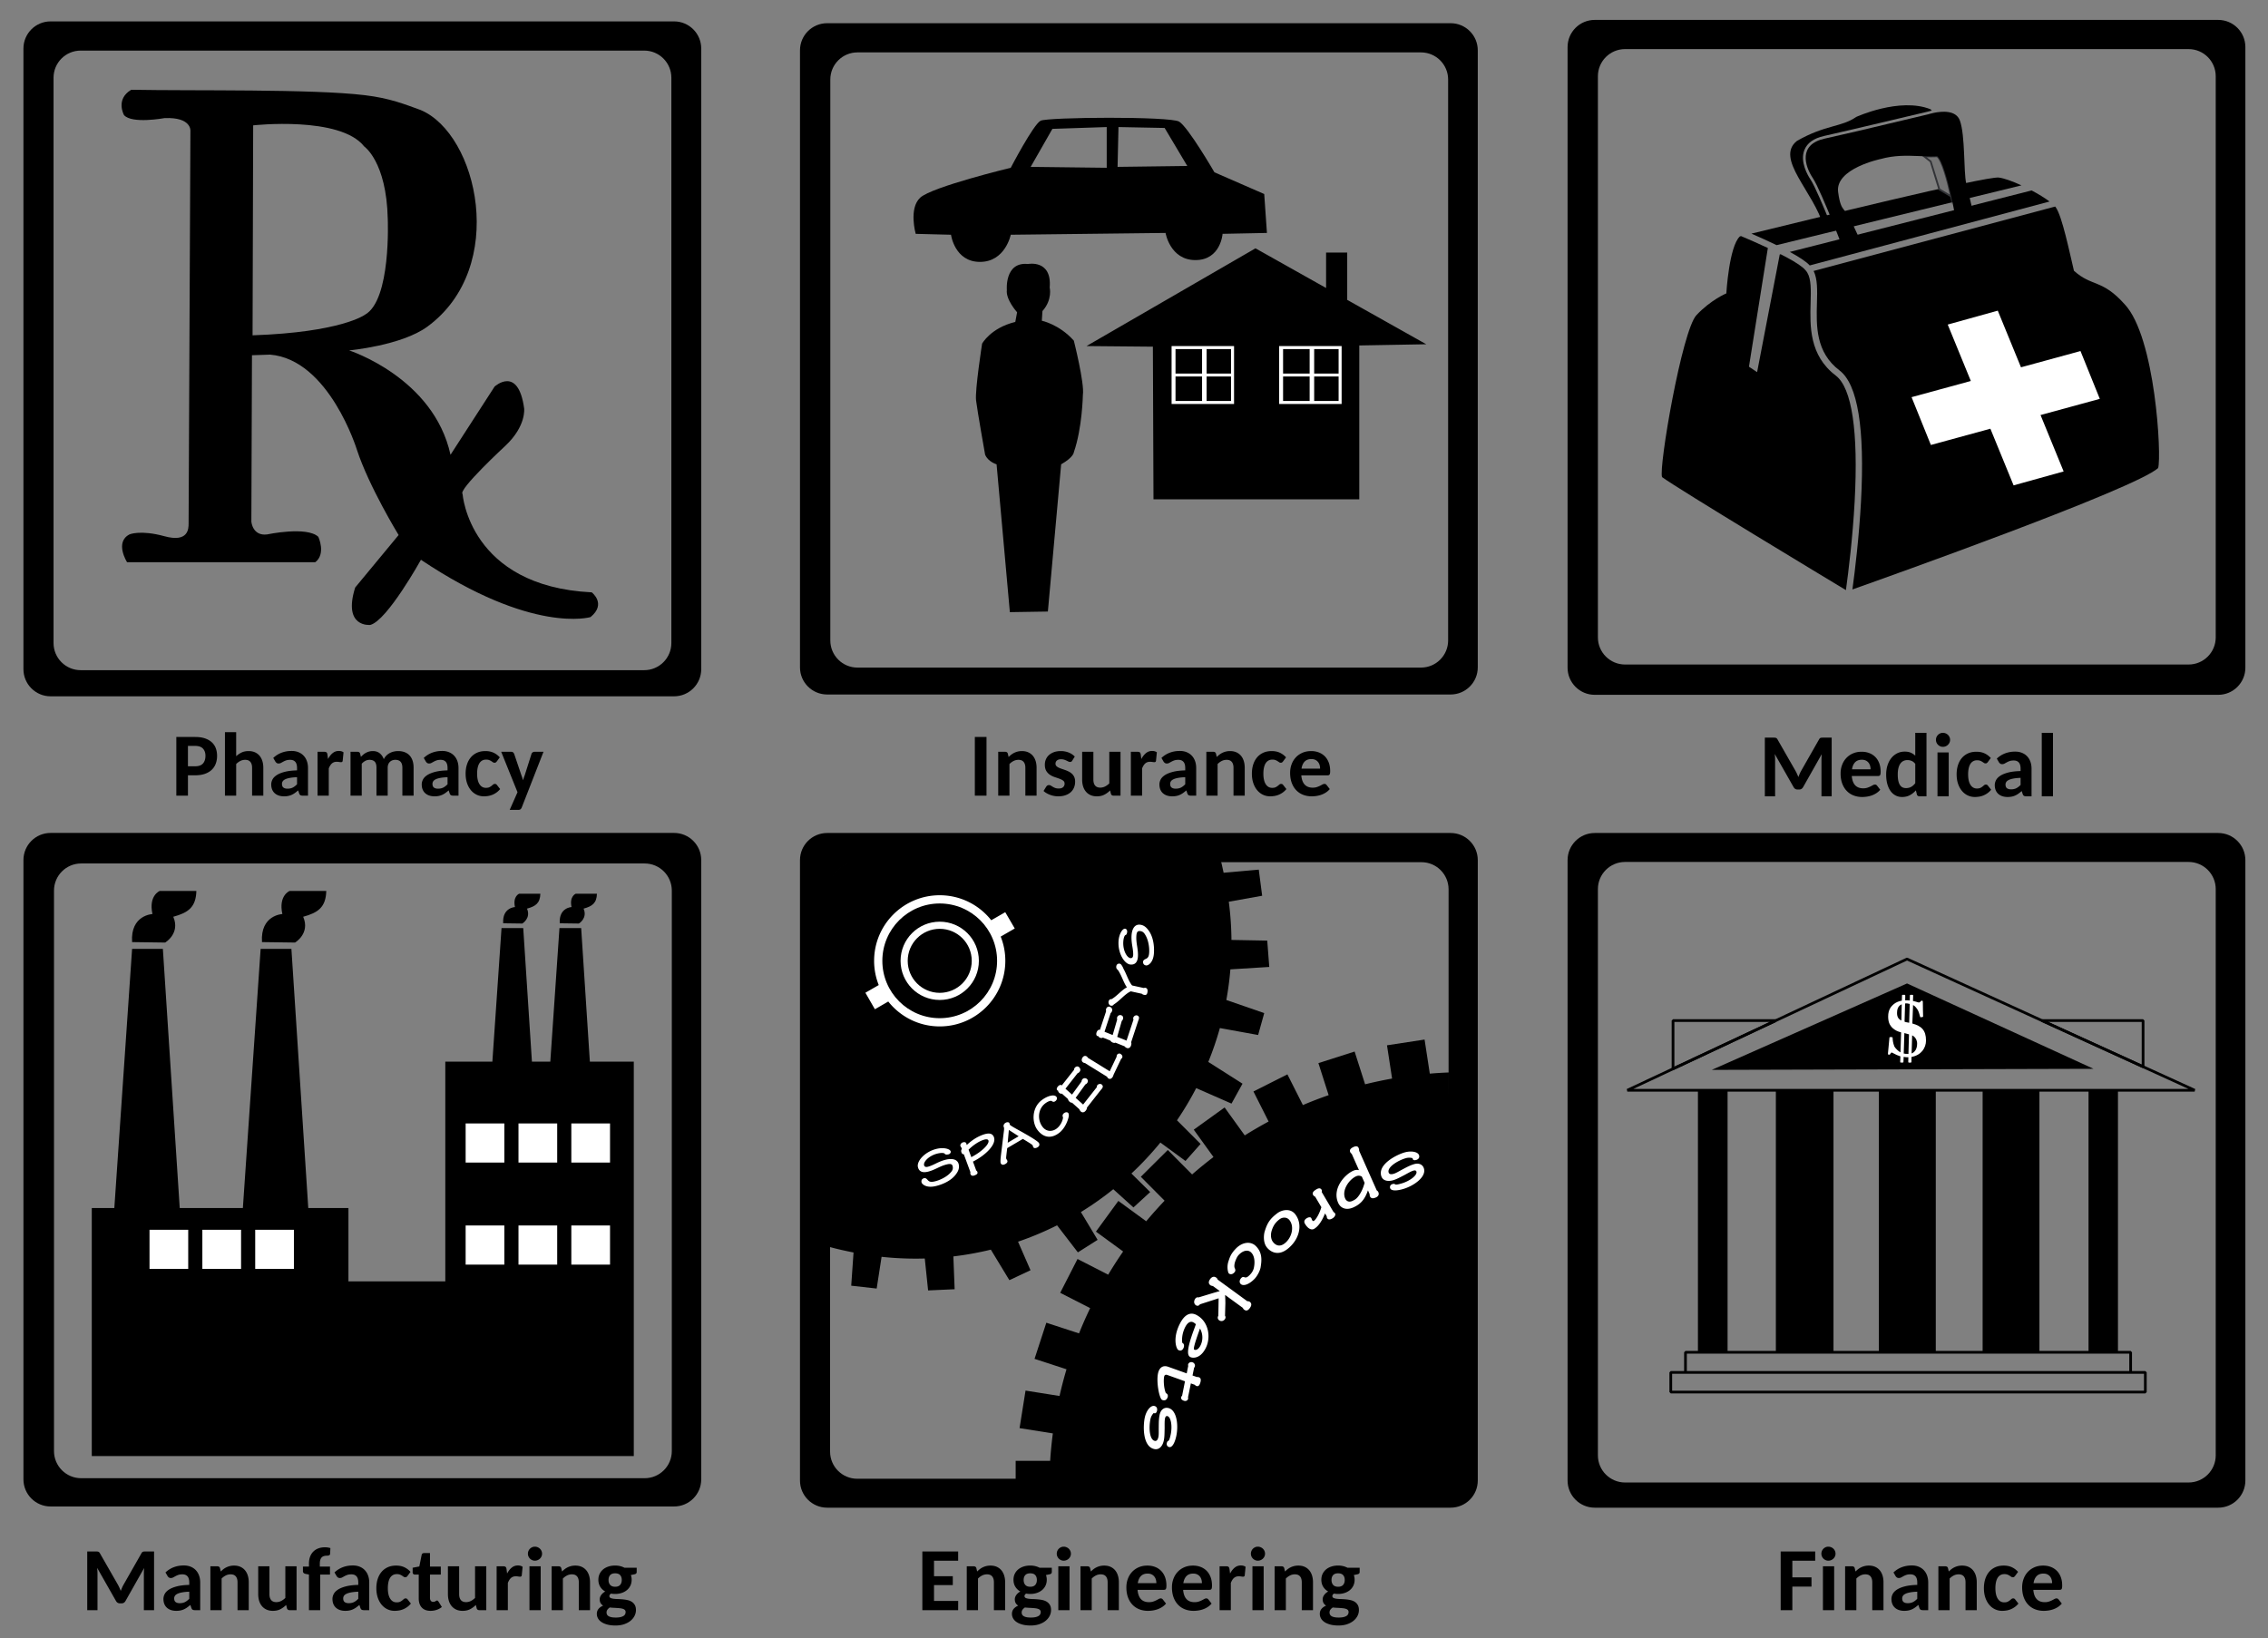 <?xml version="1.0"?>
<svg xmlns="http://www.w3.org/2000/svg" width="1252.71" height="905.208" viewBox="0 0 1252.71 905.208">
  <rect x="0" y="0" width="1252.71" height="905.208" fill="#808080" stroke="none"/>
  <path d="M288.164 446.152c-.179.423-.411.745-.696.964s-.712.33-1.282.33h-4.663l4.321-9.766-9.009-22.339h5.444c.504 0 .883.114 1.135.342.252.228.443.488.574.781l4.053 11.987c.179.439.333.879.464 1.318l.391 1.318c.13-.456.269-.907.415-1.355.146-.447.309-.891.488-1.331l3.784-11.938c.114-.325.325-.594.635-.806a1.78 1.78 0 011.025-.317h4.956l-12.035 30.812zM274.419 420.64a3.123 3.123 0 01-.537.549c-.179.139-.432.208-.757.208-.31 0-.594-.089-.854-.269-.261-.179-.558-.378-.891-.598s-.724-.419-1.172-.598c-.448-.179-1.013-.269-1.697-.269-.847 0-1.583.179-2.209.537-.626.358-1.144.871-1.55 1.538-.407.667-.712 1.481-.916 2.441-.204.96-.305 2.035-.305 3.223 0 2.523.431 4.464 1.294 5.823.862 1.359 2.051 2.039 3.564 2.039.797 0 1.432-.114 1.904-.342a5.885 5.885 0 001.196-.745c.325-.269.623-.517.891-.745.269-.228.59-.342.964-.342.472 0 .838.188 1.099.562l1.807 2.295c-.651.781-1.343 1.428-2.075 1.941s-1.485.924-2.258 1.233c-.773.31-1.554.525-2.344.647s-1.567.183-2.332.183c-1.367 0-2.657-.281-3.87-.842s-2.279-1.379-3.198-2.454-1.648-2.388-2.185-3.943c-.537-1.554-.806-3.324-.806-5.31 0-1.774.236-3.418.708-4.932.472-1.514 1.168-2.828 2.087-3.943.919-1.115 2.059-1.99 3.418-2.625s2.934-.952 4.724-.952c1.692 0 3.182.297 4.468.891 1.286.594 2.441 1.453 3.467 2.576l-1.635 2.223zM250.42 439.585c-.586 0-1.034-.085-1.343-.256-.309-.171-.553-.517-.732-1.038l-.537-1.611a24.41 24.41 0 01-1.782 1.416c-.57.407-1.16.749-1.77 1.025a8.985 8.985 0 01-1.953.623c-.692.138-1.461.208-2.307.208-1.042 0-1.994-.143-2.856-.427a6.333 6.333 0 01-2.234-1.257 5.543 5.543 0 01-1.453-2.063c-.342-.822-.513-1.77-.513-2.844 0-.895.228-1.79.684-2.686.456-.895 1.233-1.705 2.332-2.429 1.099-.724 2.563-1.326 4.395-1.807 1.831-.48 4.114-.752 6.848-.818v-1.294c0-1.563-.326-2.71-.977-3.442-.651-.732-1.587-1.099-2.808-1.099-.912 0-1.664.106-2.258.317-.594.212-1.119.444-1.575.696-.456.252-.879.484-1.27.696-.391.212-.83.317-1.318.317-.423 0-.785-.11-1.086-.33a2.575 2.575 0 01-.72-.793l-1.123-1.953c1.4-1.302 2.946-2.271 4.639-2.905 1.693-.635 3.524-.952 5.493-.952 1.416 0 2.686.232 3.809.696s2.075 1.115 2.856 1.953c.781.838 1.375 1.835 1.782 2.991.407 1.156.61 2.425.61 3.809v15.259h-2.833zm-8.496-3.857c1.107 0 2.063-.199 2.869-.598.806-.398 1.607-1.013 2.405-1.843v-3.906c-1.611.065-2.95.2-4.016.403-1.066.204-1.917.464-2.551.781s-1.086.688-1.355 1.111a2.501 2.501 0 00-.403 1.367c0 .977.272 1.668.818 2.075.544.406 1.288.61 2.233.61zM193.608 439.585v-24.243h3.809c.391 0 .72.09.989.269.269.179.443.456.525.83l.415 1.709c.439-.456.891-.879 1.355-1.27s.964-.728 1.501-1.013a8.139 8.139 0 011.721-.671 7.796 7.796 0 012.014-.244c1.546 0 2.82.411 3.821 1.233 1.001.822 1.746 1.909 2.234 3.259a7.47 7.47 0 011.453-2.051 7.788 7.788 0 011.917-1.392 9.145 9.145 0 012.209-.793c.773-.171 1.55-.256 2.332-.256 1.367 0 2.584.208 3.65.623 1.066.415 1.961 1.018 2.686 1.807.724.79 1.273 1.754 1.648 2.893.374 1.14.562 2.434.562 3.882v15.43h-6.201v-15.43c0-2.913-1.302-4.37-3.906-4.37-.586 0-1.131.094-1.636.281a3.845 3.845 0 00-1.331.83 3.84 3.84 0 00-.903 1.367c-.22.545-.33 1.176-.33 1.892v15.43h-6.201v-15.43c0-1.563-.326-2.681-.977-3.357-.651-.675-1.595-1.013-2.832-1.013-.83 0-1.603.188-2.319.562-.716.375-1.384.903-2.002 1.587v17.651h-6.203zM175.395 439.585v-24.243h3.638c.635 0 1.078.114 1.331.342.252.228.419.627.5 1.196l.317 2.466c.732-1.383 1.587-2.474 2.563-3.271.977-.797 2.108-1.196 3.394-1.196 1.058 0 1.929.252 2.612.757l-.464 4.639c-.033.293-.13.5-.293.623-.163.122-.383.183-.659.183-.244 0-.594-.037-1.05-.11a8.069 8.069 0 00-1.27-.11c-.57 0-1.078.082-1.526.244a3.594 3.594 0 00-1.196.72c-.35.317-.663.704-.94 1.16a9.979 9.979 0 00-.757 1.563v15.039h-6.2zM167.29 439.585c-.586 0-1.034-.085-1.343-.256-.309-.171-.553-.517-.732-1.038l-.537-1.611a24.41 24.41 0 01-1.782 1.416c-.57.407-1.16.749-1.77 1.025a8.985 8.985 0 01-1.953.623c-.692.138-1.461.208-2.307.208-1.042 0-1.994-.143-2.856-.427a6.333 6.333 0 01-2.234-1.257 5.543 5.543 0 01-1.453-2.063c-.342-.822-.513-1.77-.513-2.844 0-.895.228-1.79.684-2.686.456-.895 1.233-1.705 2.332-2.429 1.099-.724 2.563-1.326 4.395-1.807 1.831-.48 4.114-.752 6.848-.818v-1.294c0-1.563-.326-2.71-.977-3.442-.651-.732-1.587-1.099-2.808-1.099-.912 0-1.664.106-2.258.317-.594.212-1.119.444-1.575.696-.456.252-.879.484-1.27.696-.391.212-.83.317-1.318.317-.423 0-.785-.11-1.086-.33a2.575 2.575 0 01-.72-.793l-1.123-1.953c1.4-1.302 2.946-2.271 4.639-2.905 1.693-.635 3.524-.952 5.493-.952 1.416 0 2.686.232 3.809.696s2.075 1.115 2.856 1.953c.781.838 1.375 1.835 1.782 2.991.407 1.156.61 2.425.61 3.809v15.259h-2.833zm-8.496-3.857c1.107 0 2.063-.199 2.869-.598.806-.398 1.607-1.013 2.405-1.843v-3.906c-1.611.065-2.95.2-4.016.403-1.066.204-1.917.464-2.551.781s-1.086.688-1.355 1.111a2.501 2.501 0 00-.403 1.367c0 .977.272 1.668.818 2.075.544.406 1.289.61 2.233.61zM124.248 439.585v-35.083h6.201v13.281a12.538 12.538 0 013.015-2.051c1.082-.521 2.372-.781 3.87-.781 1.318 0 2.482.228 3.491.684a7.075 7.075 0 012.539 1.904c.684.814 1.2 1.787 1.55 2.917.35 1.131.525 2.364.525 3.699v15.43h-6.201v-15.43c0-1.383-.317-2.458-.952-3.223-.635-.765-1.587-1.147-2.856-1.147-.944 0-1.827.204-2.649.61-.822.407-1.599.977-2.332 1.709v17.48h-6.201zM103.813 428.33v11.255h-6.421v-32.422h10.425c2.1 0 3.906.261 5.42.781 1.514.521 2.767 1.241 3.76 2.161a8.409 8.409 0 012.197 3.284c.472 1.27.708 2.661.708 4.175 0 1.595-.248 3.052-.745 4.37a8.927 8.927 0 01-2.246 3.394c-1.001.944-2.258 1.681-3.772 2.209-1.514.529-3.288.793-5.322.793h-4.004zm0-4.98h4.004c1.953 0 3.385-.517 4.297-1.55.911-1.033 1.367-2.445 1.367-4.236 0-1.676-.464-3.007-1.392-3.992-.928-.984-2.352-1.477-4.272-1.477h-4.004v11.255z"/>
  <g>
    <path d="M724.208 414.951c1.53 0 2.938.249 4.224.745a9.366 9.366 0 013.32 2.148c.928.936 1.652 2.087 2.173 3.455.521 1.367.781 2.93.781 4.688 0 .472-.024.859-.073 1.16-.049.301-.126.542-.232.72a.865.865 0 01-.439.378c-.188.073-.419.11-.696.11h-14.502c.098 1.172.309 2.189.635 3.052.325.863.757 1.571 1.294 2.124.537.554 1.172.964 1.904 1.233s1.546.403 2.441.403c.895 0 1.672-.11 2.332-.33s1.237-.456 1.733-.708c.496-.252.94-.488 1.331-.708s.773-.33 1.147-.33c.456 0 .83.188 1.123.562l1.782 2.295a9.772 9.772 0 01-2.222 1.941c-.814.513-1.656.92-2.527 1.221-.871.301-1.754.517-2.649.647-.896.13-1.758.195-2.588.195-1.677 0-3.239-.277-4.688-.83-1.449-.553-2.71-1.379-3.784-2.478s-1.917-2.458-2.527-4.077c-.61-1.619-.916-3.495-.916-5.627 0-1.644.269-3.194.806-4.651.537-1.457 1.306-2.726 2.307-3.809 1.001-1.082 2.217-1.941 3.65-2.576 1.434-.635 3.054-.953 4.86-.953zm.122 4.419c-1.579 0-2.816.46-3.711 1.379-.896.92-1.473 2.218-1.733 3.894h10.254c0-.7-.094-1.367-.281-2.002a4.776 4.776 0 00-.879-1.685 4.265 4.265 0 00-1.501-1.16c-.603-.283-1.319-.426-2.149-.426zM708.705 420.64a3.123 3.123 0 01-.537.549c-.179.139-.432.208-.757.208-.31 0-.594-.089-.854-.269a62.913 62.913 0 00-.891-.598 6.569 6.569 0 00-1.172-.598c-.448-.179-1.013-.269-1.697-.269-.847 0-1.583.179-2.209.537-.627.358-1.144.871-1.55 1.538-.407.667-.712 1.481-.916 2.441-.204.96-.305 2.035-.305 3.223 0 2.523.431 4.464 1.294 5.823.862 1.359 2.051 2.039 3.564 2.039.797 0 1.432-.114 1.904-.342a5.885 5.885 0 001.196-.745c.325-.269.623-.517.891-.745.269-.228.59-.342.964-.342.472 0 .838.188 1.099.562l1.807 2.295c-.651.781-1.343 1.428-2.075 1.941s-1.485.924-2.258 1.233a10.66 10.66 0 01-2.344.647c-.79.122-1.567.183-2.332.183a9.11 9.11 0 01-3.87-.842c-1.213-.562-2.279-1.379-3.198-2.454-.92-1.074-1.648-2.388-2.185-3.943-.537-1.554-.806-3.324-.806-5.31 0-1.774.236-3.418.708-4.932.472-1.514 1.167-2.828 2.087-3.943a9.665 9.665 0 013.418-2.625c1.359-.635 2.934-.952 4.724-.952 1.692 0 3.182.297 4.468.891 1.286.594 2.441 1.453 3.467 2.576l-1.635 2.223zM666.323 439.585v-24.243h3.809c.391 0 .72.09.989.269.269.179.443.456.525.83l.415 1.782c.488-.488.993-.932 1.514-1.331a9.344 9.344 0 011.685-1.025 9.875 9.875 0 011.917-.671 9.522 9.522 0 012.234-.244c1.318 0 2.482.228 3.491.684a7.075 7.075 0 012.539 1.904c.684.814 1.2 1.787 1.55 2.917.35 1.131.525 2.364.525 3.699v15.43h-6.201v-15.43c0-1.383-.317-2.458-.952-3.223-.635-.765-1.587-1.147-2.856-1.147-.944 0-1.827.204-2.649.61-.822.407-1.599.977-2.332 1.709v17.48h-6.203zM657.875 439.585c-.586 0-1.034-.085-1.343-.256-.31-.171-.554-.517-.732-1.038l-.537-1.611a24.41 24.41 0 01-1.782 1.416c-.57.407-1.16.749-1.77 1.025a9.002 9.002 0 01-1.953.623c-.692.138-1.461.208-2.307.208-1.042 0-1.994-.143-2.856-.427a6.333 6.333 0 01-2.234-1.257 5.543 5.543 0 01-1.453-2.063c-.342-.822-.513-1.77-.513-2.844 0-.895.228-1.79.684-2.686.456-.895 1.233-1.705 2.332-2.429 1.099-.724 2.563-1.326 4.395-1.807 1.831-.48 4.114-.752 6.848-.818v-1.294c0-1.563-.326-2.71-.977-3.442-.651-.732-1.587-1.099-2.808-1.099-.912 0-1.665.106-2.258.317-.594.212-1.119.444-1.575.696-.456.252-.879.484-1.27.696-.391.212-.83.317-1.318.317-.423 0-.786-.11-1.086-.33a2.562 2.562 0 01-.72-.793l-1.123-1.953c1.399-1.302 2.946-2.271 4.639-2.905 1.692-.635 3.523-.952 5.493-.952 1.416 0 2.686.232 3.809.696s2.075 1.115 2.856 1.953c.781.838 1.375 1.835 1.782 2.991.407 1.156.61 2.425.61 3.809v15.259h-2.833zm-8.496-3.857c1.106 0 2.063-.199 2.869-.598.806-.398 1.607-1.013 2.405-1.843v-3.906c-1.611.065-2.95.2-4.016.403-1.066.204-1.917.464-2.551.781s-1.086.688-1.355 1.111a2.501 2.501 0 00-.403 1.367c0 .977.272 1.668.818 2.075.544.406 1.289.61 2.233.61zM624.623 439.585v-24.243h3.638c.635 0 1.078.114 1.331.342.252.228.419.627.5 1.196l.317 2.466c.732-1.383 1.587-2.474 2.563-3.271.977-.797 2.107-1.196 3.394-1.196 1.058 0 1.929.252 2.612.757l-.464 4.639c-.033.293-.13.5-.293.623-.163.122-.383.183-.659.183-.244 0-.594-.037-1.05-.11a8.069 8.069 0 00-1.27-.11c-.57 0-1.079.082-1.526.244a3.584 3.584 0 00-1.196.72c-.35.317-.664.704-.94 1.16a9.979 9.979 0 00-.757 1.563v15.039h-6.2zM603.92 415.342v15.405c0 1.4.317 2.482.952 3.247.635.765 1.587 1.147 2.856 1.147.928 0 1.807-.208 2.637-.623s1.611-.98 2.344-1.697v-17.48h6.201v24.243h-3.809c-.391 0-.72-.093-.989-.281-.269-.187-.444-.468-.525-.842l-.439-1.758c-.96.96-2.022 1.742-3.186 2.344-1.164.602-2.543.903-4.138.903-1.318 0-2.482-.228-3.491-.684a7.063 7.063 0 01-2.539-1.904c-.684-.813-1.201-1.782-1.55-2.905-.35-1.123-.525-2.36-.525-3.711v-15.405h6.201zM592.25 420.225c-.163.277-.338.468-.525.574a1.397 1.397 0 01-.696.159c-.293 0-.598-.077-.916-.232l-1.05-.513a9.619 9.619 0 00-1.306-.513c-.488-.154-1.05-.232-1.685-.232-.977 0-1.733.224-2.271.671-.537.448-.806 1.046-.806 1.794 0 .505.154.924.464 1.257.309.334.72.627 1.233.879.513.252 1.09.484 1.733.696.643.212 1.306.439 1.99.684s1.347.533 1.99.867c.643.334 1.221.745 1.733 1.233s.923 1.083 1.233 1.782c.309.7.464 1.538.464 2.515 0 1.172-.204 2.254-.61 3.247a6.995 6.995 0 01-1.794 2.563c-.79.716-1.766 1.278-2.93 1.685-1.164.407-2.511.61-4.041.61a12.774 12.774 0 01-4.516-.843c-.7-.269-1.355-.582-1.965-.94a8.38 8.38 0 01-1.575-1.172l1.44-2.344c.179-.276.391-.496.635-.659.244-.163.562-.244.952-.244.358 0 .696.098 1.013.293s.663.411 1.038.647c.374.236.822.452 1.343.647s1.172.293 1.953.293c.586 0 1.086-.073 1.501-.22s.749-.346 1.001-.598c.252-.252.439-.541.562-.867.122-.325.183-.659.183-1.001 0-.716-.269-1.273-.806-1.672-.537-.398-1.213-.745-2.026-1.038a104.5 104.5 0 00-2.625-.903 10.981 10.981 0 01-2.625-1.27c-.814-.537-1.489-1.245-2.026-2.124s-.806-2.042-.806-3.491c0-1.009.187-1.965.562-2.869a6.7 6.7 0 011.672-2.38c.74-.684 1.66-1.229 2.759-1.636 1.099-.407 2.38-.61 3.845-.61.797 0 1.57.073 2.319.22.749.146 1.453.354 2.112.623s1.261.59 1.807.964a9.43 9.43 0 011.453 1.221l-1.39 2.247zM551.357 439.585v-24.243h3.809c.391 0 .72.09.989.269.269.179.443.456.525.83l.415 1.782c.488-.488.993-.932 1.514-1.331a9.344 9.344 0 011.685-1.025 9.875 9.875 0 011.917-.671 9.522 9.522 0 012.234-.244c1.318 0 2.482.228 3.491.684a7.075 7.075 0 012.539 1.904c.684.814 1.2 1.787 1.55 2.917.35 1.131.525 2.364.525 3.699v15.43h-6.201v-15.43c0-1.383-.317-2.458-.952-3.223-.635-.765-1.587-1.147-2.856-1.147-.944 0-1.827.204-2.649.61-.822.407-1.599.977-2.332 1.709v17.48h-6.203zM544.887 439.585h-6.445v-32.422h6.445v32.422z"/>
  </g>
  <g>
    <path d="M1133.949 404.868v35.083h-6.201v-35.083h6.201zM1119.276 439.951c-.586 0-1.034-.085-1.343-.256-.31-.171-.554-.517-.732-1.038l-.537-1.611a24.41 24.41 0 01-1.782 1.416c-.57.407-1.16.749-1.77 1.025a9.002 9.002 0 01-1.953.623c-.692.138-1.461.208-2.307.208-1.042 0-1.994-.143-2.856-.427a6.333 6.333 0 01-2.234-1.257 5.543 5.543 0 01-1.453-2.063c-.342-.822-.513-1.77-.513-2.844 0-.895.228-1.79.684-2.686.456-.895 1.233-1.705 2.332-2.429 1.099-.724 2.563-1.326 4.395-1.807 1.831-.48 4.114-.752 6.848-.818v-1.294c0-1.563-.326-2.71-.977-3.442-.651-.732-1.587-1.099-2.808-1.099-.912 0-1.665.106-2.258.317-.594.212-1.119.444-1.575.696-.456.252-.879.484-1.27.696-.391.212-.83.317-1.318.317-.423 0-.786-.11-1.086-.33a2.562 2.562 0 01-.72-.793l-1.123-1.953c1.399-1.302 2.946-2.271 4.639-2.905 1.692-.635 3.523-.952 5.493-.952 1.416 0 2.686.232 3.809.696s2.075 1.115 2.856 1.953c.781.838 1.375 1.835 1.782 2.991.407 1.156.61 2.425.61 3.809v15.259h-2.833zm-8.496-3.857c1.106 0 2.063-.199 2.869-.598.806-.398 1.607-1.013 2.405-1.843v-3.906c-1.611.065-2.95.2-4.016.403-1.066.204-1.917.464-2.551.781s-1.086.688-1.355 1.111a2.501 2.501 0 00-.403 1.367c0 .977.272 1.668.818 2.075.544.407 1.289.61 2.233.61zM1097.963 421.006a3.123 3.123 0 01-.537.549c-.179.139-.432.208-.757.208-.31 0-.594-.089-.854-.269a62.913 62.913 0 00-.891-.598 6.569 6.569 0 00-1.172-.598c-.448-.179-1.013-.269-1.697-.269-.847 0-1.583.179-2.209.537-.627.358-1.144.871-1.55 1.538-.407.667-.712 1.481-.916 2.441-.204.96-.305 2.035-.305 3.223 0 2.523.431 4.464 1.294 5.823.862 1.359 2.051 2.039 3.564 2.039.797 0 1.432-.114 1.904-.342a5.885 5.885 0 001.196-.745c.325-.269.623-.517.891-.745.269-.228.59-.342.964-.342.472 0 .838.188 1.099.562l1.807 2.295c-.651.781-1.343 1.428-2.075 1.941s-1.485.924-2.258 1.233a10.66 10.66 0 01-2.344.647c-.79.122-1.567.183-2.332.183a9.11 9.11 0 01-3.87-.842c-1.213-.562-2.279-1.379-3.198-2.454-.92-1.074-1.648-2.388-2.185-3.943-.537-1.554-.806-3.324-.806-5.31 0-1.774.236-3.418.708-4.932.472-1.514 1.167-2.828 2.087-3.943a9.665 9.665 0 013.418-2.625c1.359-.635 2.934-.952 4.724-.952 1.692 0 3.182.297 4.468.891 1.286.594 2.441 1.453 3.467 2.576l-1.635 2.223zM1077.113 408.75c0 .537-.106 1.038-.317 1.501a4.053 4.053 0 01-.854 1.221c-.358.35-.781.627-1.27.83a3.948 3.948 0 01-1.538.305 3.644 3.644 0 01-1.477-.305 3.948 3.948 0 01-2.051-2.051c-.204-.464-.305-.964-.305-1.501s.102-1.042.305-1.514a3.91 3.91 0 012.051-2.063 3.644 3.644 0 011.477-.305c.537 0 1.05.102 1.538.305.488.204.911.48 1.27.83.358.35.643.761.854 1.233.211.472.317.977.317 1.514zm-.757 6.958v24.243h-6.201v-24.243h6.201zM1060.243 439.951c-.375 0-.696-.093-.964-.281-.269-.187-.444-.468-.525-.842l-.537-2.173a12.066 12.066 0 01-3.296 2.649c-1.237.675-2.686 1.013-4.346 1.013-1.286 0-2.466-.277-3.54-.83s-1.998-1.359-2.771-2.417c-.773-1.058-1.375-2.356-1.807-3.894-.432-1.538-.647-3.3-.647-5.286 0-1.807.244-3.479.732-5.017s1.18-2.873 2.075-4.004a9.702 9.702 0 013.235-2.661c1.261-.643 2.665-.964 4.211-.964 1.302 0 2.413.2 3.333.598a8.401 8.401 0 012.478 1.648v-12.622h6.201v35.083h-3.832zm-7.495-4.541c.569 0 1.094-.061 1.575-.183a5.48 5.48 0 001.331-.525 6.286 6.286 0 001.16-.842c.366-.333.72-.72 1.062-1.16v-10.693c-.619-.781-1.29-1.322-2.014-1.624a6.016 6.016 0 00-2.332-.452c-.798 0-1.526.159-2.185.476s-1.221.802-1.685 1.453c-.464.651-.822 1.477-1.074 2.478-.252 1.001-.378 2.185-.378 3.552 0 1.384.105 2.551.317 3.503.211.952.513 1.726.903 2.319.391.594.867 1.025 1.428 1.294s1.192.404 1.892.404zM1028.26 415.317c1.53 0 2.938.249 4.224.745a9.366 9.366 0 013.32 2.148c.928.936 1.652 2.087 2.173 3.455.521 1.367.781 2.93.781 4.688 0 .472-.024.859-.073 1.16-.049.301-.126.542-.232.72a.865.865 0 01-.439.378c-.188.073-.419.11-.696.11h-14.502c.098 1.172.309 2.189.635 3.052.325.863.757 1.571 1.294 2.124.537.554 1.172.964 1.904 1.233s1.546.403 2.441.403c.895 0 1.672-.11 2.332-.33s1.237-.456 1.733-.708c.496-.252.94-.488 1.331-.708s.773-.33 1.147-.33c.456 0 .83.188 1.123.562l1.782 2.295a9.772 9.772 0 01-2.222 1.941c-.814.513-1.656.92-2.527 1.221-.871.301-1.754.517-2.649.647-.896.13-1.758.195-2.588.195-1.677 0-3.239-.277-4.688-.83-1.449-.553-2.71-1.379-3.784-2.478s-1.917-2.458-2.527-4.077c-.61-1.619-.916-3.495-.916-5.627 0-1.644.269-3.194.806-4.651.537-1.457 1.306-2.726 2.307-3.809 1.001-1.082 2.217-1.941 3.65-2.576 1.434-.635 3.054-.953 4.86-.953zm.123 4.419c-1.579 0-2.816.46-3.711 1.379-.896.92-1.473 2.218-1.733 3.894h10.254c0-.7-.094-1.367-.281-2.002a4.776 4.776 0 00-.879-1.685 4.265 4.265 0 00-1.501-1.16c-.604-.283-1.319-.426-2.149-.426zM993.3 429.307a119.7 119.7 0 01.684-1.672c.228-.545.48-1.07.757-1.575l9.985-17.529c.13-.244.264-.435.403-.574a1.2 1.2 0 01.452-.293c.163-.057.35-.093.562-.11.211-.016.456-.024.732-.024h4.834v32.422h-5.64v-20.288c0-.439.012-.916.037-1.428s.061-1.038.11-1.575l-10.229 18.115c-.505.944-1.245 1.416-2.222 1.416h-.903c-.993 0-1.742-.472-2.246-1.416l-10.352-18.213c.065.554.114 1.095.146 1.624.032.529.049 1.021.049 1.477v20.288h-5.664V407.53h4.858c.276 0 .517.008.72.024.203.017.391.057.562.122.171.065.325.163.464.293.138.13.272.317.403.562l10.059 17.578a25.018 25.018 0 011.439 3.198z"/>
  </g>
  <g>
    <path d="M339.761 864.925c.977 0 1.899.106 2.771.317.871.212 1.673.513 2.405.903h6.738v2.319c0 .358-.103.643-.306.854-.203.212-.541.366-1.013.464l-1.904.391c.293.814.439 1.677.439 2.588 0 1.205-.232 2.291-.696 3.259-.464.969-1.106 1.794-1.929 2.478s-1.79 1.208-2.905 1.575-2.315.549-3.601.549a13.043 13.043 0 01-2.27-.195c-.603.391-.903.847-.903 1.367 0 .472.211.814.635 1.025.423.212.977.362 1.66.452.684.09 1.465.146 2.344.171s1.777.078 2.697.159c.92.082 1.819.22 2.698.415s1.66.513 2.344.952 1.236 1.025 1.66 1.758c.423.732.635 1.677.635 2.832 0 1.074-.253 2.12-.757 3.137-.505 1.017-1.237 1.924-2.197 2.722-.961.797-2.141 1.436-3.54 1.917-1.4.48-2.995.72-4.785.72-1.758 0-3.288-.179-4.59-.537-1.303-.358-2.377-.83-3.223-1.416-.847-.586-1.478-1.266-1.893-2.039a5.021 5.021 0 01-.622-2.405c0-1.091.309-2.014.928-2.771.618-.757 1.473-1.363 2.563-1.819a3.818 3.818 0 01-1.38-1.343c-.35-.569-.524-1.294-.524-2.173 0-.358.061-.728.183-1.111.122-.382.313-.765.574-1.147.26-.382.577-.745.952-1.086a6.471 6.471 0 011.343-.928c-1.172-.667-2.096-1.55-2.771-2.649s-1.013-2.388-1.013-3.87c0-1.204.235-2.291.708-3.259a7.288 7.288 0 011.94-2.466c.822-.675 1.799-1.196 2.93-1.563s2.357-.547 3.675-.547zm5.787 25.683c0-.439-.122-.798-.366-1.074s-.578-.492-1.001-.647a6.98 6.98 0 00-1.489-.342c-.57-.073-1.177-.13-1.819-.171-.643-.041-1.311-.077-2.002-.11a26.908 26.908 0 01-2.038-.171c-.537.342-.973.741-1.307 1.196s-.5.984-.5 1.587c0 .407.085.781.256 1.123s.452.635.843.879.911.435 1.563.574c.65.138 1.456.208 2.417.208 1.009 0 1.859-.078 2.551-.232.691-.155 1.253-.366 1.685-.635s.74-.59.928-.964c.185-.374.279-.781.279-1.221zm-5.787-13.964c1.253 0 2.177-.342 2.771-1.025s.892-1.587.892-2.71c0-1.139-.298-2.039-.892-2.698s-1.518-.989-2.771-.989c-1.237 0-2.153.33-2.747.989s-.891 1.559-.891 2.698c0 1.107.297 2.006.891 2.698.594.691 1.51 1.037 2.747 1.037zM304.703 889.583V865.34h3.809c.391 0 .72.09.988.269.269.179.443.456.525.83l.415 1.782c.488-.488.992-.932 1.514-1.331a9.344 9.344 0 011.685-1.025 9.866 9.866 0 011.916-.671 9.528 9.528 0 012.234-.244c1.318 0 2.481.228 3.491.684a7.075 7.075 0 012.539 1.904c.684.814 1.2 1.787 1.55 2.917.35 1.131.525 2.364.525 3.699v15.43h-6.201v-15.43c0-1.383-.317-2.458-.952-3.223-.635-.765-1.587-1.147-2.856-1.147-.944 0-1.827.204-2.649.61-.822.407-1.599.977-2.331 1.709v17.48h-6.202zM299.405 858.382c0 .537-.106 1.038-.317 1.501a4.053 4.053 0 01-.854 1.221c-.358.35-.781.627-1.27.83a3.948 3.948 0 01-1.538.305 3.649 3.649 0 01-1.478-.305 3.948 3.948 0 01-2.051-2.051c-.203-.464-.305-.964-.305-1.501s.102-1.042.305-1.514a3.91 3.91 0 012.051-2.063 3.645 3.645 0 011.478-.305c.537 0 1.05.102 1.538.305.488.204.911.48 1.27.83.357.35.643.761.854 1.233.211.472.317.977.317 1.514zm-.757 6.958v24.243h-6.201V865.34h6.201zM274.307 889.583V865.34h3.638c.635 0 1.078.114 1.33.342.252.228.419.627.501 1.196l.317 2.466c.732-1.383 1.587-2.474 2.563-3.271.977-.797 2.107-1.196 3.394-1.196 1.058 0 1.929.252 2.612.757l-.464 4.639c-.033.293-.131.5-.293.623-.163.122-.383.183-.659.183-.244 0-.595-.037-1.05-.11a8.069 8.069 0 00-1.27-.11c-.57 0-1.079.082-1.526.244-.447.163-.847.403-1.196.72s-.663.704-.939 1.16a9.979 9.979 0 00-.757 1.563v15.039h-6.201zM253.604 865.34v15.405c0 1.4.317 2.482.952 3.247.635.765 1.587 1.147 2.857 1.147.928 0 1.807-.208 2.637-.623s1.611-.98 2.344-1.697v-17.48h6.201v24.243h-3.809c-.391 0-.721-.093-.989-.281-.269-.187-.443-.468-.524-.842l-.439-1.758c-.961.96-2.022 1.742-3.187 2.344s-2.543.903-4.138.903c-1.318 0-2.482-.228-3.491-.684a7.063 7.063 0 01-2.539-1.904c-.684-.813-1.201-1.782-1.55-2.905-.35-1.123-.525-2.36-.525-3.711V865.34h6.2zM237.808 889.949c-2.1 0-3.711-.606-4.834-1.819-1.123-1.212-1.685-2.876-1.685-4.993v-13.232h-2.197a1.15 1.15 0 01-.83-.33c-.228-.22-.342-.541-.342-.964v-2.466l3.687-.708 1.294-6.396c.146-.667.602-1.001 1.367-1.001h3.223v7.471h5.981v4.395h-5.981v12.817c0 .716.155 1.274.464 1.672.309.399.749.598 1.318.598.309 0 .565-.037.769-.11.203-.073.378-.159.525-.256s.281-.183.403-.256.256-.11.403-.11c.179 0 .325.045.439.134.114.09.236.232.366.427l1.88 3.003a8.867 8.867 0 01-2.893 1.587 10.622 10.622 0 01-3.357.537zM225.113 870.638a3.123 3.123 0 01-.537.549c-.179.139-.431.208-.757.208-.309 0-.594-.089-.854-.269-.26-.179-.558-.378-.891-.598a6.535 6.535 0 00-1.172-.598c-.448-.179-1.013-.269-1.697-.269-.846 0-1.583.179-2.209.537-.627.358-1.144.871-1.55 1.538-.407.667-.712 1.481-.916 2.441-.204.96-.305 2.035-.305 3.223 0 2.523.431 4.464 1.294 5.823s2.051 2.039 3.564 2.039c.797 0 1.432-.114 1.904-.342a5.885 5.885 0 001.196-.745c.325-.269.623-.517.891-.745.269-.228.59-.342.964-.342.472 0 .838.188 1.099.562l1.807 2.295c-.651.781-1.343 1.428-2.075 1.941s-1.485.924-2.258 1.233c-.773.31-1.554.525-2.344.647-.79.122-1.567.183-2.332.183a9.11 9.11 0 01-3.87-.842c-1.213-.562-2.279-1.379-3.198-2.454-.92-1.074-1.648-2.388-2.185-3.943-.537-1.554-.806-3.324-.806-5.31 0-1.774.236-3.418.708-4.932.472-1.514 1.168-2.828 2.087-3.943a9.665 9.665 0 013.418-2.625c1.359-.635 2.934-.952 4.724-.952 1.693 0 3.182.297 4.468.891 1.286.594 2.441 1.453 3.467 2.576l-1.635 2.223zM201.114 889.583c-.586 0-1.034-.085-1.343-.256-.309-.171-.553-.517-.732-1.038l-.537-1.611a24.41 24.41 0 01-1.782 1.416c-.57.407-1.16.749-1.77 1.025a8.985 8.985 0 01-1.953.623c-.692.138-1.461.208-2.307.208-1.042 0-1.994-.143-2.856-.427a6.333 6.333 0 01-2.234-1.257 5.543 5.543 0 01-1.453-2.063c-.342-.822-.513-1.77-.513-2.844 0-.895.228-1.79.684-2.686.456-.895 1.233-1.705 2.332-2.429 1.099-.724 2.563-1.326 4.395-1.807 1.831-.48 4.114-.752 6.848-.818v-1.294c0-1.563-.326-2.71-.977-3.442-.651-.732-1.587-1.099-2.808-1.099-.912 0-1.664.106-2.258.317-.594.212-1.119.444-1.575.696-.456.252-.879.484-1.27.696-.391.212-.83.317-1.318.317-.423 0-.785-.11-1.086-.33a2.575 2.575 0 01-.72-.793l-1.123-1.953c1.4-1.302 2.946-2.271 4.639-2.905 1.693-.635 3.524-.952 5.493-.952 1.416 0 2.686.232 3.809.696s2.075 1.115 2.856 1.953c.781.838 1.375 1.835 1.782 2.991.407 1.156.61 2.425.61 3.809v15.259h-2.833zm-8.496-3.857c1.107 0 2.063-.199 2.869-.598.806-.398 1.607-1.013 2.405-1.843v-3.906c-1.611.065-2.95.2-4.016.403-1.066.204-1.917.464-2.551.781s-1.086.688-1.355 1.111a2.501 2.501 0 00-.403 1.367c0 .977.272 1.668.818 2.075.544.406 1.289.61 2.233.61zM170.645 889.583v-19.678l-1.733-.342c-.472-.081-.854-.244-1.147-.488s-.439-.594-.439-1.05v-2.515h3.32v-1.685c0-1.383.203-2.628.61-3.735.407-1.106.993-2.051 1.758-2.832.765-.781 1.693-1.379 2.783-1.794 1.09-.415 2.327-.623 3.711-.623.537 0 1.042.037 1.514.11.472.073.96.183 1.465.33l-.146 3.101c-.033.472-.228.773-.586.903s-.757.195-1.196.195c-.619 0-1.172.073-1.66.22s-.899.395-1.233.745c-.334.35-.586.818-.757 1.404s-.256 1.311-.256 2.173v1.489h5.615v4.395h-5.42v19.678h-6.203zM148.819 865.34v15.405c0 1.4.317 2.482.952 3.247.635.765 1.587 1.147 2.856 1.147.928 0 1.807-.208 2.637-.623s1.611-.98 2.344-1.697v-17.48h6.201v24.243H160c-.391 0-.72-.093-.989-.281-.269-.187-.444-.468-.525-.842l-.439-1.758c-.96.96-2.022 1.742-3.186 2.344-1.164.602-2.543.903-4.138.903-1.318 0-2.482-.228-3.491-.684a7.063 7.063 0 01-2.539-1.904c-.684-.813-1.2-1.782-1.55-2.905-.35-1.123-.525-2.36-.525-3.711V865.34h6.201zM116.202 889.583V865.34h3.809c.391 0 .72.09.989.269.269.179.443.456.525.83l.415 1.782c.488-.488.993-.932 1.514-1.331a9.344 9.344 0 011.685-1.025 9.875 9.875 0 011.917-.671 9.522 9.522 0 012.234-.244c1.318 0 2.482.228 3.491.684a7.075 7.075 0 012.539 1.904c.684.814 1.2 1.787 1.55 2.917.35 1.131.525 2.364.525 3.699v15.43h-6.201v-15.43c0-1.383-.317-2.458-.952-3.223-.635-.765-1.587-1.147-2.856-1.147-.944 0-1.827.204-2.649.61-.822.407-1.599.977-2.332 1.709v17.48h-6.203zM107.754 889.583c-.586 0-1.034-.085-1.343-.256-.309-.171-.553-.517-.732-1.038l-.537-1.611a24.41 24.41 0 01-1.782 1.416c-.57.407-1.16.749-1.77 1.025a8.985 8.985 0 01-1.953.623c-.692.138-1.461.208-2.307.208-1.042 0-1.994-.143-2.856-.427a6.333 6.333 0 01-2.234-1.257 5.543 5.543 0 01-1.453-2.063c-.342-.822-.513-1.77-.513-2.844 0-.895.228-1.79.684-2.686.456-.895 1.233-1.705 2.332-2.429 1.099-.724 2.563-1.326 4.395-1.807 1.831-.48 4.114-.752 6.848-.818v-1.294c0-1.563-.326-2.71-.977-3.442-.651-.732-1.587-1.099-2.808-1.099-.912 0-1.664.106-2.258.317-.594.212-1.119.444-1.575.696-.456.252-.879.484-1.27.696-.391.212-.83.317-1.318.317-.423 0-.785-.11-1.086-.33a2.575 2.575 0 01-.72-.793l-1.123-1.953c1.4-1.302 2.946-2.271 4.639-2.905 1.693-.635 3.524-.952 5.493-.952 1.416 0 2.686.232 3.809.696s2.075 1.115 2.856 1.953c.781.838 1.375 1.835 1.782 2.991.407 1.156.61 2.425.61 3.809v15.259h-2.833zm-8.496-3.857c1.107 0 2.063-.199 2.869-.598.806-.398 1.607-1.013 2.405-1.843v-3.906c-1.611.065-2.95.2-4.016.403-1.066.204-1.917.464-2.551.781s-1.086.688-1.355 1.111a2.501 2.501 0 00-.403 1.367c0 .977.272 1.668.818 2.075.545.406 1.289.61 2.233.61zM66.69 878.938a119.7 119.7 0 01.684-1.672c.228-.545.48-1.07.757-1.575l9.985-17.529c.13-.244.264-.435.403-.574a1.2 1.2 0 01.452-.293c.163-.057.35-.093.562-.11.211-.016.456-.024.732-.024h4.834v32.422h-5.64v-20.288c0-.439.012-.916.037-1.428s.061-1.038.11-1.575l-10.229 18.115c-.505.944-1.245 1.416-2.222 1.416h-.905c-.993 0-1.742-.472-2.246-1.416l-10.352-18.213c.065.554.114 1.095.146 1.624.032.529.049 1.021.049 1.477v20.288h-5.664v-32.422h4.858c.277 0 .517.008.72.024.203.017.391.057.562.122.171.065.325.163.464.293.138.13.272.317.403.562l10.06 17.578a24.735 24.735 0 011.44 3.198z"/>
  </g>
  <g>
    <path d="M739.087 864.925c.977 0 1.9.106 2.771.317.871.212 1.672.513 2.405.903h6.738v2.319c0 .358-.102.643-.305.854-.204.212-.542.366-1.013.464l-1.904.391c.293.814.439 1.677.439 2.588 0 1.205-.232 2.291-.696 3.259a7.27 7.27 0 01-1.929 2.478c-.822.684-1.791 1.208-2.905 1.575-1.115.366-2.315.549-3.601.549a13.043 13.043 0 01-2.27-.195c-.603.391-.903.847-.903 1.367 0 .472.211.814.635 1.025.423.212.977.362 1.66.452.684.09 1.465.146 2.344.171s1.778.078 2.698.159c.919.082 1.819.22 2.698.415s1.66.513 2.344.952 1.237 1.025 1.66 1.758c.423.732.635 1.677.635 2.832 0 1.074-.252 2.12-.757 3.137s-1.237 1.924-2.197 2.722c-.96.797-2.141 1.436-3.54 1.917-1.4.48-2.995.72-4.785.72-1.758 0-3.288-.179-4.59-.537-1.302-.358-2.376-.83-3.223-1.416s-1.477-1.266-1.892-2.039a5.022 5.022 0 01-.623-2.405c0-1.091.309-2.014.928-2.771.618-.757 1.473-1.363 2.563-1.819a3.808 3.808 0 01-1.379-1.343c-.35-.569-.525-1.294-.525-2.173 0-.358.061-.728.183-1.111.122-.382.313-.765.574-1.147.26-.382.578-.745.952-1.086a6.498 6.498 0 011.343-.928c-1.172-.667-2.096-1.55-2.771-2.649-.676-1.099-1.013-2.388-1.013-3.87 0-1.204.236-2.291.708-3.259a7.29 7.29 0 011.941-2.466c.822-.675 1.798-1.196 2.93-1.563 1.129-.364 2.354-.547 3.672-.547zm5.786 25.683c0-.439-.122-.798-.366-1.074s-.578-.492-1.001-.647a6.965 6.965 0 00-1.489-.342 28.74 28.74 0 00-1.819-.171c-.643-.041-1.311-.077-2.002-.11a26.89 26.89 0 01-2.039-.171 4.765 4.765 0 00-1.306 1.196c-.334.456-.5.984-.5 1.587 0 .407.085.781.256 1.123s.452.635.842.879.911.435 1.563.574c.651.138 1.457.208 2.417.208 1.009 0 1.859-.078 2.551-.232.691-.155 1.253-.366 1.685-.635.431-.269.74-.59.928-.964.187-.374.28-.781.28-1.221zm-5.786-13.964c1.253 0 2.177-.342 2.771-1.025.594-.684.891-1.587.891-2.71 0-1.139-.297-2.039-.891-2.698-.594-.659-1.518-.989-2.771-.989-1.237 0-2.153.33-2.747.989-.594.659-.891 1.559-.891 2.698 0 1.107.297 2.006.891 2.698.594.691 1.51 1.037 2.747 1.037zM596.802 889.583V865.34h3.809c.391 0 .72.09.989.269.269.179.443.456.525.83l.415 1.782c.488-.488.993-.932 1.514-1.331a9.344 9.344 0 011.685-1.025 9.875 9.875 0 011.917-.671 9.522 9.522 0 012.234-.244c1.318 0 2.482.228 3.491.684a7.075 7.075 0 012.539 1.904c.684.814 1.2 1.787 1.55 2.917.35 1.131.525 2.364.525 3.699v15.43h-6.201v-15.43c0-1.383-.317-2.458-.952-3.223-.635-.765-1.587-1.147-2.856-1.147-.944 0-1.827.204-2.649.61-.822.407-1.599.977-2.332 1.709v17.48h-6.203zM698.731 858.382c0 .537-.106 1.038-.317 1.501a4.053 4.053 0 01-.854 1.221c-.358.35-.781.627-1.27.83a3.948 3.948 0 01-1.538.305 3.644 3.644 0 01-1.477-.305 3.948 3.948 0 01-2.051-2.051c-.204-.464-.305-.964-.305-1.501s.102-1.042.305-1.514a3.91 3.91 0 012.051-2.063 3.644 3.644 0 011.477-.305c.537 0 1.05.102 1.538.305.488.204.911.48 1.27.83.358.35.643.761.854 1.233.211.472.317.977.317 1.514zm-.757 6.958v24.243h-6.201V865.34h6.201zM673.633 889.583V865.34h3.638c.635 0 1.078.114 1.331.342.252.228.419.627.5 1.196l.317 2.466c.732-1.383 1.587-2.474 2.563-3.271.977-.797 2.107-1.196 3.394-1.196 1.058 0 1.929.252 2.612.757l-.464 4.639c-.033.293-.13.5-.293.623-.163.122-.383.183-.659.183-.244 0-.594-.037-1.05-.11a8.069 8.069 0 00-1.27-.11c-.57 0-1.079.082-1.526.244a3.584 3.584 0 00-1.196.72c-.35.317-.664.704-.94 1.16a9.979 9.979 0 00-.757 1.563v15.039h-6.2zM633.765 864.949c1.53 0 2.938.249 4.224.745a9.366 9.366 0 013.32 2.148c.928.936 1.652 2.087 2.173 3.455.521 1.367.781 2.93.781 4.688 0 .472-.024.859-.073 1.16-.049.301-.126.542-.232.72a.865.865 0 01-.439.378c-.188.073-.419.11-.696.11h-14.502c.098 1.172.309 2.189.635 3.052.325.863.757 1.571 1.294 2.124.537.554 1.172.964 1.904 1.233s1.546.403 2.441.403c.895 0 1.672-.11 2.332-.33s1.237-.456 1.733-.708c.496-.252.94-.488 1.331-.708s.773-.33 1.147-.33c.456 0 .83.188 1.123.562l1.782 2.295a9.772 9.772 0 01-2.222 1.941c-.814.513-1.656.92-2.527 1.221-.871.301-1.754.517-2.649.647-.896.13-1.758.195-2.588.195-1.677 0-3.239-.277-4.688-.83-1.449-.553-2.71-1.379-3.784-2.478s-1.917-2.458-2.527-4.077c-.61-1.619-.916-3.495-.916-5.627 0-1.644.269-3.194.806-4.651.537-1.457 1.306-2.726 2.307-3.809 1.001-1.082 2.217-1.941 3.65-2.576 1.434-.635 3.053-.953 4.86-.953zm.122 4.419c-1.579 0-2.816.46-3.711 1.379-.896.92-1.473 2.218-1.733 3.894h10.254c0-.7-.094-1.367-.281-2.002a4.776 4.776 0 00-.879-1.685 4.265 4.265 0 00-1.501-1.16c-.603-.283-1.319-.426-2.149-.426zM658.936 864.949c1.53 0 2.938.249 4.224.745a9.366 9.366 0 013.32 2.148c.928.936 1.652 2.087 2.173 3.455.521 1.367.781 2.93.781 4.688 0 .472-.024.859-.073 1.16-.049.301-.126.542-.232.72a.865.865 0 01-.439.378c-.188.073-.419.11-.696.11h-14.502c.098 1.172.309 2.189.635 3.052.325.863.757 1.571 1.294 2.124.537.554 1.172.964 1.904 1.233s1.546.403 2.441.403c.895 0 1.672-.11 2.332-.33s1.237-.456 1.733-.708c.496-.252.94-.488 1.331-.708s.773-.33 1.147-.33c.456 0 .83.188 1.123.562l1.782 2.295a9.772 9.772 0 01-2.222 1.941c-.814.513-1.656.92-2.527 1.221-.871.301-1.754.517-2.649.647-.896.13-1.758.195-2.588.195-1.677 0-3.239-.277-4.688-.83-1.449-.553-2.71-1.379-3.784-2.478s-1.917-2.458-2.527-4.077c-.61-1.619-.916-3.495-.916-5.627 0-1.644.269-3.194.806-4.651.537-1.457 1.306-2.726 2.307-3.809 1.001-1.082 2.217-1.941 3.65-2.576 1.434-.635 3.053-.953 4.86-.953zm.122 4.419c-1.579 0-2.816.46-3.711 1.379-.896.92-1.473 2.218-1.733 3.894h10.254c0-.7-.094-1.367-.281-2.002a4.776 4.776 0 00-.879-1.685 4.265 4.265 0 00-1.501-1.16c-.603-.283-1.319-.426-2.149-.426zM704.029 889.583V865.34h3.809c.391 0 .72.09.989.269.269.179.443.456.525.83l.415 1.782c.488-.488.993-.932 1.514-1.331a9.344 9.344 0 011.685-1.025 9.875 9.875 0 011.917-.671 9.522 9.522 0 012.234-.244c1.318 0 2.482.228 3.491.684a7.075 7.075 0 012.539 1.904c.684.814 1.2 1.787 1.55 2.917.35 1.131.525 2.364.525 3.699v15.43h-6.201v-15.43c0-1.383-.317-2.458-.952-3.223-.635-.765-1.587-1.147-2.856-1.147-.944 0-1.827.204-2.649.61-.822.407-1.599.977-2.332 1.709v17.48h-6.203zM591.504 858.382c0 .537-.106 1.038-.317 1.501a4.053 4.053 0 01-.854 1.221c-.358.35-.781.627-1.27.83a3.948 3.948 0 01-1.538.305 3.644 3.644 0 01-1.477-.305 3.948 3.948 0 01-2.051-2.051c-.204-.464-.305-.964-.305-1.501s.102-1.042.305-1.514a3.91 3.91 0 012.051-2.063 3.644 3.644 0 011.477-.305c.537 0 1.05.102 1.538.305.488.204.911.48 1.27.83.358.35.643.761.854 1.233.211.472.317.977.317 1.514zm-.757 6.958v24.243h-6.201V865.34h6.201zM569.043 864.925c.977 0 1.9.106 2.771.317.871.212 1.672.513 2.405.903h6.738v2.319c0 .358-.102.643-.305.854-.204.212-.542.366-1.013.464l-1.904.391c.293.814.439 1.677.439 2.588 0 1.205-.232 2.291-.696 3.259a7.27 7.27 0 01-1.929 2.478c-.822.684-1.791 1.208-2.905 1.575-1.115.366-2.315.549-3.601.549a13.043 13.043 0 01-2.27-.195c-.603.391-.903.847-.903 1.367 0 .472.211.814.635 1.025.423.212.977.362 1.66.452.684.09 1.465.146 2.344.171s1.778.078 2.698.159c.919.082 1.819.22 2.698.415s1.66.513 2.344.952 1.237 1.025 1.66 1.758c.423.732.635 1.677.635 2.832 0 1.074-.252 2.12-.757 3.137s-1.237 1.924-2.197 2.722c-.96.797-2.141 1.436-3.54 1.917-1.4.48-2.995.72-4.785.72-1.758 0-3.288-.179-4.59-.537-1.302-.358-2.376-.83-3.223-1.416s-1.477-1.266-1.892-2.039a5.022 5.022 0 01-.623-2.405c0-1.091.309-2.014.928-2.771.618-.757 1.473-1.363 2.563-1.819a3.808 3.808 0 01-1.379-1.343c-.35-.569-.525-1.294-.525-2.173 0-.358.061-.728.183-1.111.122-.382.313-.765.574-1.147.26-.382.578-.745.952-1.086a6.498 6.498 0 011.343-.928c-1.172-.667-2.096-1.55-2.771-2.649-.676-1.099-1.013-2.388-1.013-3.87 0-1.204.236-2.291.708-3.259a7.29 7.29 0 011.941-2.466c.822-.675 1.798-1.196 2.93-1.563 1.129-.364 2.354-.547 3.672-.547zm5.786 25.683c0-.439-.122-.798-.366-1.074s-.578-.492-1.001-.647a6.965 6.965 0 00-1.489-.342 28.74 28.74 0 00-1.819-.171c-.643-.041-1.311-.077-2.002-.11a26.89 26.89 0 01-2.039-.171 4.765 4.765 0 00-1.306 1.196c-.334.456-.5.984-.5 1.587 0 .407.085.781.256 1.123s.452.635.842.879.911.435 1.563.574c.651.138 1.457.208 2.417.208 1.009 0 1.859-.078 2.551-.232.691-.155 1.253-.366 1.685-.635.431-.269.74-.59.928-.964.187-.374.28-.781.28-1.221zm-5.786-13.964c1.253 0 2.177-.342 2.771-1.025.594-.684.891-1.587.891-2.71 0-1.139-.297-2.039-.891-2.698-.594-.659-1.518-.989-2.771-.989-1.237 0-2.153.33-2.747.989-.594.659-.891 1.559-.891 2.698 0 1.107.297 2.006.891 2.698.594.691 1.51 1.037 2.747 1.037zM533.985 889.583V865.34h3.809c.391 0 .72.09.989.269.269.179.443.456.525.83l.415 1.782c.488-.488.993-.932 1.514-1.331a9.344 9.344 0 011.685-1.025 9.875 9.875 0 011.917-.671 9.522 9.522 0 012.234-.244c1.318 0 2.482.228 3.491.684a7.075 7.075 0 012.539 1.904c.684.814 1.2 1.787 1.55 2.917.35 1.131.525 2.364.525 3.699v15.43h-6.201v-15.43c0-1.383-.317-2.458-.952-3.223-.635-.765-1.587-1.147-2.856-1.147-.944 0-1.827.204-2.649.61-.822.407-1.599.977-2.332 1.709v17.48h-6.203zM529.224 857.161v5.103h-13.33v8.569h10.376v4.907h-10.376v8.74h13.354l-.024 5.103h-19.775v-32.422h19.775z"/>
  </g>
  <g>
    <path d="M1128.536 864.949c1.53 0 2.938.249 4.224.745a9.366 9.366 0 013.32 2.148c.928.936 1.652 2.087 2.173 3.455.521 1.367.781 2.93.781 4.688 0 .472-.024.859-.073 1.16-.049.301-.126.542-.232.72a.865.865 0 01-.439.378c-.188.073-.419.11-.696.11h-14.502c.098 1.172.309 2.189.635 3.052.325.863.757 1.571 1.294 2.124.537.554 1.172.964 1.904 1.233s1.546.403 2.441.403c.895 0 1.672-.11 2.332-.33s1.237-.456 1.733-.708c.496-.252.94-.488 1.331-.708s.773-.33 1.147-.33c.456 0 .83.188 1.123.562l1.782 2.295a9.772 9.772 0 01-2.222 1.941c-.814.513-1.656.92-2.527 1.221-.871.301-1.754.517-2.649.647-.896.13-1.758.195-2.588.195-1.677 0-3.239-.277-4.688-.83-1.449-.553-2.71-1.379-3.784-2.478s-1.917-2.458-2.527-4.077c-.61-1.619-.916-3.495-.916-5.627 0-1.644.269-3.194.806-4.651.537-1.457 1.306-2.726 2.307-3.809 1.001-1.082 2.217-1.941 3.65-2.576 1.434-.635 3.053-.953 4.86-.953zm.122 4.419c-1.579 0-2.816.46-3.711 1.379-.896.92-1.473 2.218-1.733 3.894h10.254c0-.7-.094-1.367-.281-2.002a4.776 4.776 0 00-.879-1.685 4.265 4.265 0 00-1.501-1.16c-.603-.283-1.319-.426-2.149-.426zM1113.033 870.638a3.123 3.123 0 01-.537.549c-.179.139-.432.208-.757.208-.31 0-.594-.089-.854-.269a62.913 62.913 0 00-.891-.598 6.569 6.569 0 00-1.172-.598c-.448-.179-1.013-.269-1.697-.269-.847 0-1.583.179-2.209.537-.627.358-1.144.871-1.55 1.538-.407.667-.712 1.481-.916 2.441-.204.96-.305 2.035-.305 3.223 0 2.523.431 4.464 1.294 5.823.862 1.359 2.051 2.039 3.564 2.039.797 0 1.432-.114 1.904-.342a5.885 5.885 0 001.196-.745c.325-.269.623-.517.891-.745.269-.228.59-.342.964-.342.472 0 .838.188 1.099.562l1.807 2.295c-.651.781-1.343 1.428-2.075 1.941s-1.485.924-2.258 1.233a10.66 10.66 0 01-2.344.647c-.79.122-1.567.183-2.332.183a9.11 9.11 0 01-3.87-.842c-1.213-.562-2.279-1.379-3.198-2.454-.92-1.074-1.648-2.388-2.185-3.943-.537-1.554-.806-3.324-.806-5.31 0-1.774.236-3.418.708-4.932.472-1.514 1.167-2.828 2.087-3.943a9.665 9.665 0 013.418-2.625c1.359-.635 2.934-.952 4.724-.952 1.692 0 3.182.297 4.468.891 1.286.594 2.441 1.453 3.467 2.576l-1.635 2.223zM1070.65 889.583V865.34h3.809c.391 0 .72.09.989.269.269.179.443.456.525.83l.415 1.782c.488-.488.993-.932 1.514-1.331a9.344 9.344 0 011.685-1.025 9.875 9.875 0 011.917-.671 9.522 9.522 0 012.234-.244c1.318 0 2.482.228 3.491.684a7.075 7.075 0 012.539 1.904c.684.814 1.2 1.787 1.55 2.917.35 1.131.525 2.364.525 3.699v15.43h-6.201v-15.43c0-1.383-.317-2.458-.952-3.223-.635-.765-1.587-1.147-2.856-1.147-.944 0-1.827.204-2.649.61-.822.407-1.599.977-2.332 1.709v17.48h-6.203zM1062.203 889.583c-.586 0-1.034-.085-1.343-.256-.31-.171-.554-.517-.732-1.038l-.537-1.611a24.41 24.41 0 01-1.782 1.416c-.57.407-1.16.749-1.77 1.025a9.002 9.002 0 01-1.953.623c-.692.138-1.461.208-2.307.208-1.042 0-1.994-.143-2.856-.427a6.333 6.333 0 01-2.234-1.257 5.543 5.543 0 01-1.453-2.063c-.342-.822-.513-1.77-.513-2.844 0-.895.228-1.79.684-2.686.456-.895 1.233-1.705 2.332-2.429 1.099-.724 2.563-1.326 4.395-1.807 1.831-.48 4.114-.752 6.848-.818v-1.294c0-1.563-.326-2.71-.977-3.442-.651-.732-1.587-1.099-2.808-1.099-.912 0-1.665.106-2.258.317-.594.212-1.119.444-1.575.696-.456.252-.879.484-1.27.696-.391.212-.83.317-1.318.317-.423 0-.786-.11-1.086-.33a2.562 2.562 0 01-.72-.793l-1.123-1.953c1.399-1.302 2.946-2.271 4.639-2.905 1.692-.635 3.523-.952 5.493-.952 1.416 0 2.686.232 3.809.696s2.075 1.115 2.856 1.953c.781.838 1.375 1.835 1.782 2.991.407 1.156.61 2.425.61 3.809v15.259h-2.833zm-8.496-3.857c1.106 0 2.063-.199 2.869-.598.806-.398 1.607-1.013 2.405-1.843v-3.906c-1.611.065-2.95.2-4.016.403-1.066.204-1.917.464-2.551.781s-1.086.688-1.355 1.111a2.501 2.501 0 00-.403 1.367c0 .977.272 1.668.818 2.075.544.406 1.288.61 2.233.61zM1019.136 889.583V865.34h3.809c.391 0 .72.09.989.269.269.179.443.456.525.83l.415 1.782c.488-.488.993-.932 1.514-1.331a9.344 9.344 0 011.685-1.025 9.875 9.875 0 011.917-.671 9.522 9.522 0 012.234-.244c1.318 0 2.482.228 3.491.684a7.075 7.075 0 012.539 1.904c.684.814 1.2 1.787 1.55 2.917.35 1.131.525 2.364.525 3.699v15.43h-6.201v-15.43c0-1.383-.317-2.458-.952-3.223-.635-.765-1.587-1.147-2.856-1.147-.944 0-1.827.204-2.649.61-.822.407-1.599.977-2.332 1.709v17.48h-6.203zM1013.839 858.382c0 .537-.106 1.038-.317 1.501a4.053 4.053 0 01-.854 1.221c-.358.35-.781.627-1.27.83a3.948 3.948 0 01-1.538.305 3.644 3.644 0 01-1.477-.305 3.948 3.948 0 01-2.051-2.051c-.204-.464-.305-.964-.305-1.501s.102-1.042.305-1.514a3.91 3.91 0 012.051-2.063 3.644 3.644 0 011.477-.305c.537 0 1.05.102 1.538.305.488.204.911.48 1.27.83.358.35.643.761.854 1.233.211.472.317.977.317 1.514zm-.757 6.958v24.243h-6.201V865.34h6.201zM1002.608 857.161v5.103h-12.622v9.18h10.571v5.103h-10.571v13.037h-6.445v-32.422h19.067z"/>
  </g>
  <g>
    <g fill="none" stroke="#000" stroke-width="1.5" stroke-linejoin="bevel">
      <path d="M980.88 563.84l-56.795 26.651V563.84zM1183.71 563.84v25.495l-55.87-25.495z"/>
    </g>
    <path fill="none" stroke="#000" stroke-width="1.5" stroke-linejoin="bevel" d="M1212.21 602.34H898.835l25.25-11.849 56.795-26.651 72.455-34 74.505 34 55.87 25.495z"/>
    <path d="M1053.337 543.338l-107.876 47.75 210.892-.597z"/>
    <g fill="none" stroke="#000" stroke-width="1.5" stroke-linejoin="bevel">
      <path d="M930.961 747.088h245.876v11.124H930.961zM922.837 758.212h262.124v10.876H922.837z"/>
    </g>
    <path d="M937.837 602.338h16.374v144.75h-16.374zM980.88 602.712h31.832v144.376H980.88zM1037.784 602.541h31.427v144.548h-31.427zM1095.087 602.338h31.374v144.75h-31.374zM1153.587 602.541h16.25v144.548h-16.25z"/>
    <path d="M1225.21 460.21H880.835c-8.28 0-15 6.72-15 15v342.75c0 8.285 6.72 15 15 15h344.375c8.285 0 15-6.715 15-15V475.21c0-8.279-6.716-15-15-15zm-1.37 343.831c0 8.285-6.72 15-15 15H897.585c-8.28 0-15-6.715-15-15V491.21c0-8.28 6.72-15 15-15h311.255c8.28 0 15 6.72 15 15v312.831z"/>
    <g>
      <path fill="#FFF" d="M1054.361 587.053c-.3 0-.35-.15-.35-.5l.05-2.45c-.55.05-2.1-.05-2.6-.2l-.1 2.7c0 .3-.1.45-.35.45h-1.1c-.3 0-.35-.15-.35-.5l.1-2.95c-1.35-.4-2.85-1.1-3.7-1.6-.6-.35-.9-.5-1.1-.5-.3 0-.5.25-.9.95-.1.2-.4.25-.7.25-.3 0-.5-.2-.45-.85.2-1.95.65-7.4.8-8.55 0-.25.15-.35.35-.35l1.1.05c.2 0 .3.05.3.35.1 1.35.15 2.75 1 4.85.75 1.2 2.05 2.45 3.35 3.2l.35-11.05c-2.05-.5-3.4-1.25-4.6-2.3-1.7-1.55-2.55-3.4-2.55-6.451 0-3.75 1.55-5.6 3.3-7 1.05-.85 2.75-1.55 4.25-1.75l.1-2.8c0-.35.1-.45.35-.45h1.1c.25 0 .35.15.35.45l-.05 2.6c.75-.05 1.75 0 2.55.1l.05-2.65c0-.45.1-.5.35-.5h1.1c.25 0 .35.15.35.45l-.1 2.95c1 .2 1.8.45 2.95.8.4.1.65.05.9-.15l.55-.6c.2-.2.35-.2.6-.2.3 0 .45.2.45.6 0 2.7.1 7.051.15 8.051 0 .2-.1.35-.25.35l-1.05.15c-.15 0-.25 0-.3-.15-.4-1.35-.85-3.3-1.75-4.5-.4-.5-1.15-1.6-2.2-2.1l-.4 10.201c5.05 1.4 7.55 3.7 7.55 9.4 0 4.15-2.7 8.15-8 9.051l-.05 2.65c0 .4-.15.5-.4.5h-1zm-3.95-32.202c-2.25.95-2.6 3.15-2.6 4.8 0 2.25.85 3.45 2.4 4.15l.2-8.95zm1.1 27.202c.4.15 1.7.25 2.6.2l.3-10.801c-1.3-.35-2-.5-2.55-.7l-.35 11.301zm3.3-27.402c-.7-.25-1.9-.4-2.55-.25l-.3 10.051c.45.25 1.45.4 2.55.6l.3-10.401zm1.05 27.351c1.7-.65 3.05-2.35 3.05-5.45 0-1.65-.85-3.65-2.75-4.55l-.3 10z"/>
    </g>
  </g>
  <g>
    <path fill="none" d="M785.113 476.336H674.416a172.4 172.4 0 011.444 5.844l19.41-1.725 1.875 14.42-18.43 3.305a174.876 174.876 0 011.47 21.11l19.765.37 1.12 14.555-21.48 1.33c-.47 5.725-1.22 11.37-2.235 16.925l20.931 7.245-3.375 12.1-21.125-3.84a170.264 170.264 0 01-6.4 18.715l18.905 12.025-6.08 10.995-19.505-8.55a172.941 172.941 0 01-10.61 17.785L663.126 632l-8.33 9.405-13.875-10.175a174.265 174.265 0 01-15.995 17.11l10.375 10.245-9.25 8.5-11.13-10.07a173.87 173.87 0 01-17.9 12.62l9.235 15.36-10.9 6.91-11.49-14.945a172.688 172.688 0 01-21.56 9.045l6.89 15.78-11.685 5.475-10.225-16.86a173.31 173.31 0 01-20.7 3.74l.7 18.13-14.655.665-1.84-17.64c-1.655.045-3.315.07-4.985.07-6.375 0-12.67-.34-18.87-1.01l-2.71 17.535-14.06-1.58 1.28-18.335a172.89 172.89 0 01-12.911-3.108l.26-200.563a15.064 15.064 0 00-.307 3.032V801.98c0 8.285 6.716 15 15 15h311.624c.604 0 1.2-.04 1.786-.109l-226.408-.588v-9.698h19.05c.33-5.1.83-10.16 1.49-15.165l-18.385-2.92 3.3-20.74 18.775 2.985c1.125-4.98 2.415-9.9 3.855-14.75l-17.655-5.76 6.51-19.965 18.065 5.895a225.01 225.01 0 016.145-13.955l-16.545-8.465 9.565-18.69 16.939 8.67a227.09 227.09 0 018.255-12.81l-15.03-10.98 12.385-16.96 15.39 11.24c3.26-3.9 6.646-7.685 10.155-11.355l-13.135-13.215 14.895-14.805 13.435 13.515c3.825-3.335 7.76-6.55 11.805-9.625l-10.89-15.11 17.035-12.28 11.13 15.435c4.295-2.695 8.69-5.25 13.17-7.66l-8.37-16.601 18.755-9.455 8.555 16.965a222.647 222.647 0 0114.22-5.485l-5.655-17.695 20.005-6.395 5.785 18.104c4.91-1.215 9.88-2.274 14.91-3.17l-2.81-18.38 20.76-3.175 2.88 18.83c3.471-.297 6.966-.51 10.48-.646l.176 212.514c.142-.829.22-1.679.22-2.548V491.336c.003-8.284-6.713-15-14.997-15z"/>
    <path d="M789.736 593.161l-2.88-18.83-20.76 3.175 2.81 18.38c-5.03.896-10 1.955-14.91 3.17l-5.785-18.104-20.005 6.395 5.655 17.695c-4.815 1.67-9.555 3.5-14.22 5.485l-8.555-16.965-18.755 9.455 8.37 16.601a228.058 228.058 0 00-13.17 7.66l-11.13-15.435-17.035 12.28 10.89 15.11a227.159 227.159 0 00-11.805 9.625l-13.435-13.515-14.895 14.805 13.135 13.215a227.793 227.793 0 00-10.155 11.355l-15.39-11.24-12.385 16.96 15.03 10.98a227.09 227.09 0 00-8.255 12.81l-16.939-8.67-9.565 18.69 16.545 8.465a225.61 225.61 0 00-6.145 13.955l-18.065-5.895-6.51 19.965 17.655 5.76c-1.44 4.85-2.73 9.77-3.855 14.75l-18.775-2.985-3.3 20.74 18.385 2.92a229.25 229.25 0 00-1.49 15.165h-19.05v10.448l226.408-.162c6.6-.784 11.882-5.849 12.994-12.342l-.176-212.514c-3.517.133-7.011.345-10.482.643z"/>
    <path d="M471.446 691.975l-1.28 18.335 14.06 1.58 2.71-17.535c6.2.67 12.495 1.01 18.87 1.01 1.67 0 3.33-.025 4.985-.07l1.84 17.64 14.655-.665-.7-18.13a173.31 173.31 0 0020.7-3.74l10.225 16.86 11.685-5.475-6.89-15.78a172.688 172.688 0 0021.56-9.045l11.49 14.945 10.9-6.91-9.235-15.36a173.87 173.87 0 0017.9-12.62l11.13 10.07 9.25-8.5-10.375-10.245a174.265 174.265 0 0015.995-17.11l13.875 10.175 8.33-9.405-13.03-13.055a172.762 172.762 0 0010.61-17.785l19.505 8.55 6.08-10.995-18.905-12.025c2.48-6.075 4.62-12.32 6.4-18.715l21.125 3.84 3.375-12.1-20.931-7.245a172.188 172.188 0 002.235-16.925l21.48-1.33-1.12-14.555-19.765-.37a174.469 174.469 0 00-1.47-21.11l18.43-3.305-1.875-14.42-19.41 1.725c-.446-1.962-.933-4.407-1.444-6.344H473.489c-7.246 0-13.792 5.638-15.193 12.468l-.26 200.563c4.24 1.192 9.044 2.236 13.41 3.108z"/>
    <path fill="#FFF" d="M552.725 517.445a36.093 36.093 0 012.555 13.39c0 20.01-16.225 36.235-36.235 36.235-11.52 0-21.78-5.375-28.415-13.755l-7.39 4.27-5.25-9.125 7.375-4.245a36.06 36.06 0 01-2.555-13.38c0-20.01 16.225-36.235 36.235-36.235 11.545 0 21.83 5.4 28.465 13.815l7.73-4.455 5.25 9-7.765 4.485z"/>
    <circle cx="519.046" cy="530.836" r="31.688"/>
    <path fill="#FFF" d="M519.046 509.21c-11.945 0-21.625 9.68-21.625 21.625s9.68 21.625 21.625 21.625 21.625-9.68 21.625-21.625c0-11.944-9.681-21.625-21.625-21.625zm0 39.311c-9.77 0-17.685-7.915-17.685-17.685s7.915-17.685 17.685-17.685 17.69 7.915 17.69 17.685-7.921 17.685-17.69 17.685z"/>
    <g fill="#FFF">
      <path d="M775.111 656.88c-4.047 1.207-6.843 1.014-7.288-.479-.27-.904.125-1.877 1.264-2.217.943-.281 1.183-.053 1.438.085.278.217.647.449 3.751-.477 4.676-1.395 8.644-4.589 8.069-6.515-.176-.589-.713-.814-1.774-.498-1.218.363-2.817 1.311-4.917 2.451-2.452 1.245-4.092 2.204-6.096 2.802-2.868.855-5.824.411-6.645-2.339-1.922-6.444 8.336-11.643 12.737-12.955 3.771-1.125 7.576-.42 8.162 1.544.316 1.061-.094 2.125-1.587 2.57-1.336.398-1.81-.188-1.916-.541-.047-.157-.042-.287-.039-.417-.679-.268-2.242-.486-3.813-.018-4.558 1.359-10.329 4.963-9.462 7.871.281.942 1.22 1.219 2.831.738 1.296-.387 2.622-1.252 4.877-2.438 2.362-1.261 4.092-2.205 6.332-2.873 2.554-.762 4.771.075 5.463 2.393 1.395 4.676-5.573 9.578-11.349 11.3l-.038.013zM661.148 760.8c.248-.086.469-.094 1.163.154 1.235.442 1.034 1.98.551 3.332-.359 1.003-.96 1.833-2.041 1.447a2.012 2.012 0 01-.855-.654l-2.201-.787-1.58 7.708a1.4 1.4 0 01.005.96c-.332.926-1.286 1.282-2.328.909-1.467-.524-1.644-1.371-1.381-2.104.11-.309.284-.552.441-.626l1.6-8.005-9.69-3.464c-.926-.331-1.489-.097-1.737.598-.455 1.274-.471 6.188.86 9.407.849.304 1.362 1.184.976 2.265-.594 1.66-1.678 2.013-2.977 1.505-1.674-.555-3.661-11.192-2.033-15.748.897-2.509 2.85-3.465 5.282-2.596l10.269 3.671.842-4.183c-.099-.209-.132-.483-.046-.844.317-.888 1.277-1.502 2.474-1.074 1.081.386 1.497 1.536 1.193 2.386a1.359 1.359 0 01-.361.523l-.897 4.338 2.471.882zM665.807 745.12c-3.055 5.758-7.223 5.218-8.346 4.622-1.449-.769-2.57-2.941 2.174-15.646l.884-2.455c-.338-.412-.807-.753-1.386-1.061-1.666-.884-3.233.234-4.386 2.407-1.959 3.694-2.009 7.287-1.719 8.927.874.277 1.337 1.591.588 3.003-.768 1.449-1.904 1.403-2.773.942-1.086-.576-3.4-6.537 1.057-14.939 2.229-4.201 5.252-6.402 9.019-4.405 6.664 3.535 8.194 12.375 4.909 18.568l-.021.037zm-2.803-1.627c1.364-2.571 1.652-6.177-.192-9.523-3.555 9.763-3.649 11.43-3.179 11.679.688.365 2.142.162 3.352-2.12l.019-.036zM676.716 715.459l-.049.066c.142 2.032.134 3.295.156 4.377l-.195 7.015c.367.471.426 1.225-.106 1.953-.773 1.06-2.115 1.299-3.142.55a1.745 1.745 0 01-.442-2.455l.161-9.679-10.339 3.317c-.432.801-1.446 1.077-2.274.473-1.06-.773-1.235-2.272-.268-3.597.507-.696 1.072-.842 1.828-.697l7.172-2.176c1.038-.309 2.271-.678 4.437-1.28l.048-.066-3.709-2.707c-.403-.143-1.027-.191-1.392-.458-1.159-.846-1.224-2.009-.16-3.467.652-.894 1.887-1.821 3.311-.782.265.193.705.565.785 1.081l16.394 11.964c.353.004.943.028 1.341.318.96.701 1.278 1.796.069 3.452-.967 1.325-1.887 1.82-3.146.902a2.006 2.006 0 01-.709-.975l-9.771-7.129zM692.86 706.619c-2.922 2.992-6.126 4.161-7.593 2.729-.733-.716-.836-2.078.395-3.339.717-.733 1.299-.508 1.853-.312.582.167 1.25.246 2.854-1.397 1.318-1.349 2.056-2.75 2.297-4.406.41-2.121.511-5.863-1.631-7.954-1.525-1.49-4.163-1.372-6.741 1.269-.859.88-1.368 1.988-1.847 3.183-.507 1.281-.809 2.706-.593 3.834.507 1.183.805 1.875-.169 2.873-1.347 1.378-2.571.813-2.981.412-.382-.373-1.289-3.493-.139-6.783.782-2.503 1.601-4.397 4.093-6.95 3.495-3.579 8.098-4.184 10.944-1.406 3.579 3.495 3.366 7.586 2.718 11.596-.211 1.742-1.711 4.862-3.43 6.622l-.03.029zM711.013 690.125c-5.374 4.109-9.558 1.27-11.351-1.075-2.092-2.736-1.623-6.914-1.178-8.493 1.495-5.065 3.106-7.277 6.981-10.241 2.541-1.942 7.271-2.979 9.985.572 4.407 5.765 2.141 14.207-4.406 19.213l-.031.024zm-1.48-3.152c3.94-3.013 5.548-9.146 2.734-12.826-1.469-1.921-3.952-1.727-5.516-.531-2.182 1.668-3.379 3.41-4.201 5.845-.936 2.625-.601 5.155.545 6.654 1.544 2.019 3.799 2.875 6.404.883l.034-.025zM736.491 669.489l.922.836c.459.776-.169 2.052-1.405 2.781-1.412.834-2.445.777-2.946-.07a1.573 1.573 0 01-.218-1.014l-.938-1.589-.07.042c-1.396 3.443-3.326 6.868-5.975 8.431-1.306.771-3.292.229-5.105-2.843-.667-1.13-.286-2.259 1.02-3.03 1.201-.709 2.142-.646 2.455-.116.209.354.347.748.422 1.037.271.459.662.799 1.016.591 1.023-.604 2.922-3.439 4.175-7.607l-3.418-5.79c-.379-.158-.883-.527-1.07-.845-.646-1.095-.252-2.041 1.795-3.25 1.342-.792 2.29-.638 2.811.245.229.389.247.902.068 1.245l6.461 10.946zM755.612 657.72l-.075.033c-1.645 4.679-3.752 7.41-8.061 9.324-3.859 1.715-7.015.47-8.346-2.528-3.429-7.718 3.407-15.556 8.315-17.737 1.087-.483 2.157-.599 3.172-.333l-3.996-8.992c-.299-.271-.637-.525-.819-.937-.517-1.162.021-2.073 1.932-2.922 1.086-.482 2.189-.524 2.672.563.25.562.316 1.116.312 1.611l9.722 21.881c.25.158.625.396.857.92.699 1.574-.354 2.535-1.291 2.951-1.874.833-2.848.458-3.331-.629-.183-.412-.121-.978-.233-1.332l-.83-1.873zm-3.396-7.643c-1.032-.708-2.248-.616-3.109-.233-3.972 1.765-8.119 7.779-6.104 12.313.633 1.424 2.048 2.186 3.884 1.37 1.687-.75 2.818-1.432 4.509-4.292.954-1.59 1.72-3.5 2.336-5.749l-1.516-3.409zM649.732 793.306c-.879 4.13-2.388 6.492-3.912 6.167-.922-.196-1.588-1.009-1.34-2.172.205-.962.52-1.063.763-1.221.323-.141.704-.354 1.378-3.521 1.016-4.772.113-9.785-1.852-10.203-.602-.128-1.056.236-1.287 1.319-.265 1.243-.199 3.102-.205 5.49-.082 2.749-.025 4.647-.461 6.692-.623 2.927-2.43 5.309-5.236 4.711-6.577-1.4-6.226-12.895-5.27-17.386.82-3.85 3.261-6.851 5.267-6.424 1.082.23 1.819 1.1 1.495 2.624-.29 1.363-1.032 1.499-1.393 1.422-.161-.034-.272-.1-.384-.166-.561.467-1.501 1.734-1.843 3.338-.99 4.651-.592 11.443 2.375 12.075.962.205 1.655-.486 2.004-2.13.282-1.323.156-2.901.196-5.45.025-2.677.025-4.647.512-6.933.555-2.606 2.352-4.152 4.717-3.649 4.772 1.016 5.737 9.479 4.482 15.374l-.006.043z"/>
    </g>
    <g fill="#FFF">
      <path d="M617.817 519.911c.256-3.831 2.116-6.924 3.582-6.826.629.042 1.247.685 1.182 1.672-.088 1.317-.575 1.856-1.09 1.912-.479.419-.928 1.742-1.048 3.538-.326 4.878 2.044 9.005 4.02 9.137.987.066 1.369-.69 1.431-1.618.074-1.107-.085-2.771-.457-4.871-.347-2.007-.566-4.126-.432-6.132.224-3.352 1.607-6.056 4.48-5.864 1.975.132 3.438 1.191 4.734 2.932 2.55 3.237 3.447 8.257 3.137 12.896-.338 5.058-3.098 6.768-4.205 6.694-1.197-.08-1.866-.876-1.786-2.073.074-1.107 1.417-1.409 2.077-1.846.851-.575 1.182-1.484 1.292-3.13.21-3.143-.544-7.162-2.061-9.668-.884-1.622-1.777-2.193-3.154-2.285-1.257-.084-1.736.786-1.858 2.612-.128 1.916.083 3.704.424 5.801s.542 4.035.431 5.71c-.184 2.754-1.328 4.571-4.051 4.39-3.412-.228-7.097-6.276-6.651-12.951l.003-.03zM624.564 547.688c-3.375 1.534-6.096 5.269-9.385 7.251-.274.554-.944.807-1.647.653-.85-.187-1.43-1.326-1.225-2.264.199-.909.874-1.468 1.57-1.284 2.888-1.549 5.765-5.157 8.525-6.549l.013-.059c-1.67-2.331-2.684-5.838-4.353-8.598a5.053 5.053 0 00-.723-1.048c-.493-.415-.983-.982-.727-2.155.218-.997 1.131-1.38 1.863-1.22.704.154 1.021.807 1.365 1.343.35.506.646 1.4.959 1.93 1.548 2.887 2.608 6.466 4.503 8.753l6.476 1.417c.231-.072.591-.178.914-.107.908.198 1.376 1.007 1.06 2.596-.218.997-.587 1.561-1.935 1.266-.381-.083-.889-.286-1.072-.572l-6.181-1.353zM622.227 574.917l3.844-11.613c-.132-.313-.259-.719-.08-1.164.404-1.002 1.492-1.372 2.104-1.125 1.308.528 1.232 1.436.576 2.982l-3.906 11.847c.205.374.225 1.126-.123 1.988-.371.918-1.219 1.578-2.304 1.14a2.865 2.865 0 01-1.189-.9l-5.035-2.032c-.413.222-.886.192-1.554-.077-.64-.258-1.067-.722-1.228-1.045l-4.173-1.684c-.458.333-.998.309-1.526.096-.557-.224-.939-.638-1.033-.966a.686.686 0 01-.513-.013c-.611-.247-.715-1.194-.344-2.112.471-1.168 1.252-1.5 1.797-1.248l3.423-10.328c-.116-.435-.142-.931.015-1.32.449-1.113 1.369-1.389 2.064-1.108 1.085.438 1.556 1.437 1.14 2.466-.179.445-.409.772-.727 1l-3.384 10.312 4.506 1.818 2.487-8.57c-.116-.435-.142-.931.015-1.32.393-.974 1.452-1.355 2.287-1.019 1.001.404 1.21 1.33.818 2.303a2.076 2.076 0 01-.582.801l-2.521 8.815 5.146 2.076zM612.939 591.856l3.759-7.904c.066-.276.11-.919.252-1.148.315-.511 1.146-1.055 1.962-.55 1.123.694 1.197 1.658.897 2.142a3.74 3.74 0 01-.616.712l-4.056 8.497c-.138.337-.301.943-.537 1.325-.663 1.072-1.517 1.425-2.409.874a1.463 1.463 0 01-.672-.91l-12.348-7.636c-.19.023-.56-.064-.866-.254-1.122-.694-.905-1.9-.417-2.691.473-.765 1.33-1.294 2.375-.647.255.157.492.516.633.744l12.043 7.446zM598.261 610.232l7.567-9.612c-.019-.339 0-.765.321-1.123.721-.804 1.869-.782 2.36-.341 1.05.941.67 1.769-.473 3l-7.705 9.812c.065.421-.171 1.135-.792 1.828-.66.737-1.683 1.069-2.554.289a2.86 2.86 0 01-.812-1.251l-4.043-3.624c-.463.068-.899-.121-1.435-.601-.514-.46-.758-1.042-.799-1.401l-3.351-3.003c-.544.157-1.044-.049-1.468-.429-.447-.4-.667-.919-.643-1.261-.192-.011-.321-.046-.478-.186-.492-.44-.266-1.366.395-2.104.841-.938 1.688-.985 2.115-.562l6.733-8.547c.039-.448.183-.923.463-1.236.801-.894 1.76-.84 2.318-.339.872.781.974 1.88.233 2.706-.32.357-.647.588-1.024.693l-6.69 8.545 3.619 3.243 5.255-7.213c.04-.448.184-.923.464-1.236.7-.782 1.826-.78 2.497-.179.804.721.686 1.662-.015 2.444-.22.246-.527.454-.819.555l-5.371 7.432 4.132 3.701zM575.373 607.815c3.074-2.35 6.922-3.439 8.143-1.843.51.667.333 1.671-.573 2.363-.715.546-1.309.51-2.01-.012-.525-.391-2.068.108-3.642 1.311-4.1 3.133-4.346 9.134-1.468 12.9 2.222 2.908 5.52 2.728 7.832.961 2.146-1.639 3.315-4.307 3.515-6.121-.359-.668-.47-1.604.531-2.369 1.001-.765 2.017-.521 2.309-.141.272.357.452.938.288 2.007-.563 2.771-2.398 6.891-5.342 9.065-4.028 3.078-8.415 2.919-11.875-1.609-3.224-4.219-3.235-12.288 2.27-16.495l.022-.017zM556.324 634.311c-.561 4.65-.669 5.484-.53 5.817.139.333.372.651.538.971.262.506.221 1.338-1.164 2.057-1.332.69-2.049.218-2.395-.447-.263-.506-.203-1.889.082-4.402l1.517-12.447c.256-1.721.259-2.432.185-2.901-.564-.958-.152-2.117.992-2.712.746-.387 1.699-.307 1.976.226.18.346.131.642.283.935.318.612 6.43 3.794 7.676 4.567 4.708 2.626 7.987 4.777 8.374 5.523.484.932.242 1.834-.929 2.442-1.065.553-1.899.444-2.244-.222-.166-.319-.185-.682-.309-.921-.166-.319-1.143-1.029-5.407-3.582l-8.645 5.096zm6.329-6.562l-5.419-3.474-.632 7.053 6.051-3.579zM536.055 648.695c-.155-.422-.154-.679-.053-1.1l-3.652-9.91c-.51.092-1.014-.234-1.273-.938-.332-.9-.171-1.504.215-1.934l-.353-.957a1.877 1.877 0 01-.439-.67c-.311-.845.533-1.763 1.125-1.981 1.323-.487 2.163-.03 2.224 1.003l.135.366c1.412-1.288 4.44-4.003 8.748-5.59 3.463-1.276 5.459-.893 6.269 1.303 1.473 3.998-4.689 10.01-11.595 13.482l1.805 4.898c.185.156.486.365.59.646.353.957.065 1.479-1.68 2.122-1.07.394-1.805-.039-2.054-.714l-.012-.026zm.437-9.403c5.821-2.945 10.145-7.352 9.47-9.182-.29-.788-1.318-.889-3.205-.194-2.505.924-5.442 2.934-7.78 5.266l1.515 4.11zM517.546 634.666c3.745-.848 7.24.053 7.564 1.487.14.614-.3 1.391-1.266 1.609-1.287.291-1.942-.022-2.143-.5-.538-.339-1.934-.393-3.69.004-4.769 1.08-8.048 4.528-7.611 6.46.219.965 1.052 1.115 1.959.91 1.083-.245 2.632-.873 4.539-1.827 1.825-.905 3.794-1.72 5.754-2.164 3.277-.741 6.263-.187 6.898 2.622.437 1.931-.161 3.635-1.459 5.374-2.375 3.368-6.931 5.66-11.466 6.687-4.945 1.119-7.371-1.039-7.616-2.121-.265-1.17.308-2.038 1.478-2.303 1.083-.245 1.754.956 2.361 1.464.793.651 1.76.709 3.369.345 3.072-.695 6.709-2.564 8.679-4.732 1.303-1.31 1.595-2.33 1.291-3.675-.278-1.229-1.249-1.44-3.033-1.036-1.873.424-3.526 1.137-5.439 2.062s-3.713 1.671-5.351 2.042c-2.692.609-4.76.031-5.363-2.631-.755-3.335 3.991-8.593 10.516-10.069l.029-.008z"/>
    </g>
    <path d="M801.239 460.21H456.863c-8.284 0-15 6.716-15 15v342.75c0 8.284 6.716 15 15 15h344.376c8.284 0 15-6.716 15-15V475.21c0-8.284-6.716-15-15-15zm-1.126 341.77c0 8.285-6.716 15-15 15H473.489c-8.284 0-15-6.715-15-15V491.336c0-8.284 6.716-15 15-15h311.624c8.284 0 15 6.716 15 15V801.98z"/>
  </g>
  <g>
    <path d="M350.071 586.545v217.88H50.696v-137H63.15l9.811-143.19h17l9.314 143.19h34.875l9.811-143.19h17l9.314 143.19h22.186v40.5h53.5v-121.38h26l5.054-73.81h11.995l4.8 73.81h10.151l5.054-73.81h11.995l4.8 73.81z"/>
    <g fill="#FFF">
      <path d="M315.57 677.049h21.376v21.624H315.57zM286.382 677.049h21.376v21.624h-21.376zM257.194 677.049h21.376v21.624h-21.376z"/>
    </g>
    <g fill="#FFF">
      <path d="M315.57 620.674h21.376v21.624H315.57zM286.382 620.674h21.376v21.624h-21.376zM257.194 620.674h21.376v21.624h-21.376z"/>
    </g>
    <g fill="#FFF">
      <path d="M140.961 679.423h21.376v21.624h-21.376zM111.772 679.423h21.376v21.624h-21.376zM82.585 679.423h21.376v21.624H82.585z"/>
    </g>
    <path d="M277.936 510.091l10.551.145s4.915-2.891 2.602-8.239c4.771-1.301 7.228-3.036 7.372-8.239h-11.708s-3.613 1.445-2.313 7.372c0-.001-7.082.288-6.504 8.961zM309.186 510.091l10.551.145s4.915-2.891 2.602-8.239c4.771-1.301 7.228-3.036 7.372-8.239h-11.708s-3.613 1.445-2.313 7.372c0-.001-7.082.288-6.504 8.961zM144.711 520.485l18.25.25s8.5-5 4.5-14.25c8.25-2.25 12.5-5.25 12.75-14.25h-20.25s-6.25 2.5-4 12.75c0 0-12.25.5-11.25 15.5zM72.961 520.485l18.25.25s8.5-5 4.5-14.25c8.25-2.25 12.5-5.25 12.75-14.25h-20.25s-6.25 2.5-4 12.75c0 0-12.25.5-11.25 15.5z"/>
    <path d="M372.321 460.175H27.946c-8.285 0-15 6.715-15 15v342.12c0 8.285 6.715 15 15 15h344.375c8.285 0 15-6.715 15-15v-342.12c0-8.284-6.716-15-15-15zm-1.25 341.5c0 8.285-6.715 15-15 15H44.821c-8.285 0-15-6.715-15-15v-309.63c0-8.28 6.715-15 15-15h311.25c8.285 0 15 6.72 15 15v309.63z"/>
  </g>
  <g>
    <path d="M981.28 135.435c-4.575-2.23-9.42-4.415-13.895-6.36 28.04-6.8 129.43-31.88 136.64-30.979 2.99.375 7.655 2.075 12.51 4.314L981.28 135.435zM1132.045 111.33L999.59 146.65c-1.93-2.14-5.99-4.755-10.995-7.47l133.56-33.965c3.785 2.015 7.33 4.185 9.89 6.115zM1024.405 277.034c-1.06 19.585-3.365 38.405-4.825 48.99-9.78-5.895-92.62-55.845-101.555-62.43-2-5 11-81 19-89.5s16.5-12 16.5-12 1.5-26 7.5-31.5c.185-.045.405-.095.66-.15 4.705 1.995 9.865 4.26 14.775 6.565l-10.435 65.585 4.5 3 12.5-65 .52-.13c5.19 2.64 9.58 5.175 12.08 7.245.645.525 1.165 1.025 1.54 1.49.03.035.06.07.09.101.38.399.71.84.995 1.33 2.185 3.66 2.02 9.725 1.825 16.62-.355 12.945-.805 29.055 13.89 40.24 8.92 6.785 12.53 30.834 10.44 69.544z"/>
    <path d="M1192.025 258.595c-12.925 11.54-148.205 59.745-168.86 67.064 1.47-10.79 3.695-29.229 4.735-48.409 2.185-40.51-1.785-64.92-11.815-72.551-13.265-10.09-12.865-24.575-12.51-37.354.195-6.976.37-13.18-1.84-17.646l133.42-35.58c.14.16.265.32.37.476 3.5 5 7.5 24.5 10 35 10 9 15.5 4.5 28 18.5 17 18 20.5 84 18.5 90.5z"/>
    <path fill="#FFF" d="M1149.144 193.945l10.664 26.412-32.734 8.94 12.763 31.168-27.648 7.689-12.816-31.297-32.869 8.978-10.664-26.412 32.733-8.94-12.762-31.168 27.648-7.691 12.816 31.298z"/>
    <g>
      <path fill="#757575" stroke="#323337" stroke-miterlimit="10" d="M1077.715 108.494l-6.565-3.899-4.75-15.375-3.7-2.89c2.465.095 4.895.14 7.325.015 2.705 2.135 5.65 13.1 7.69 22.149z"/>
      <path d="M996.655 82.835c-2.62 6.54 1.92 14.16 3.37 16.34 2.365 3.545 7.16 14.91 11.075 24.615l-3.825 1.305c-5.5-19.25-27-37.5-14.75-47.25 15.75-9 24.5-7.5 32.75-13.25 0 0 24-11 41-4.25 0 0 .265.245.73.725-1.125.26-1.9.505-2.135.58-1.835.435-43.345 10.325-57.425 13.48-5.615 1.26-9.245 3.85-10.79 7.705z"/>
      <path d="M1090.025 118.095c.25.75-9.75 3-9.75 3s-1.02-5.75-2.56-12.601c-2.04-9.05-4.985-20.015-7.69-22.149-2.43.125-4.86.08-7.325-.015-1.065-.035-2.141-.08-3.22-.125-6.43-.265-13.155-.45-20.705 1.64 0 0-25.25 5.25-23.5 18.25s4.25 7.25 8.75 19.25c2 4.25 4.75 10.25 4.75 10.25l-10.25 3s-2.675-7.025-6.005-15.29c-3.94-9.78-8.805-21.3-11.245-24.96-4.5-6.75-8-18.5 6.5-21.75 14.76-3.311 14.74-3.305 57.5-13.5 0 0 1.17-.39 2.91-.755 4.33-.9 12.2-1.63 14.34 4.255 3 8.25 2 28.25 3.5 34.75l4 16.75z"/>
    </g>
    <path d="M1225.21 11H880.835c-8.28 0-15 6.715-15 15v342.875c0 8.284 6.72 15 15 15h344.375c8.285 0 15-6.716 15-15V26c0-8.285-6.715-15-15-15zm-1.37 341.13c0 8.285-6.715 15-15 15H897.585c-8.28 0-15-6.715-15-15V42.125c0-8.285 6.72-15 15-15h311.255c8.285 0 15 6.715 15 15V352.13z"/>
  </g>
  <g>
    <path d="M801.236 12.818h-344.37c-8.285 0-15 6.715-15 15v340.875c0 8.285 6.715 15 15 15h344.37c8.285 0 15-6.715 15-15V27.818c0-8.285-6.715-15-15-15zm-1.371 341.01c0 8.285-6.72 15-15 15h-311.25c-8.285 0-15-6.715-15-15V43.943c0-8.285 6.715-15 15-15h311.25c8.28 0 15 6.715 15 15v309.885z"/>
    <path d="M698.285 107.193l-27.5-12s-14.5-25-19.5-28-72.5-2.5-76.5-.5-16.5 26-16.5 26-43.5 10.5-50 16.5-2.5 20-2.5 20l19.5.5s2 15 16 15 17-15 17-15l85.5-1s2.5 15 16.5 15 15-14.5 15-14.5l24.5-.5-1.5-21.5zm-87-14.5l-42-.5 12-21 30-1v22.5zm6-.5l.5-22 25.5.5 12.5 21-38.5.5zM567.785 145.86s13.333-2.667 12 13c0 0 1.667 6.666-4 13l-.333 5.333s9.667 2 17.667 11c0 0 6 23.667 5 30 0 0-.333 18.333-5 31.667 0 0 0 2.667-7 6.667l-7.334 81.333-21 .333-7.333-81.667s-4.667-1.333-6.333-5.333c0 0-4.333-24.333-5-30-.667-5.667 3.333-31.333 3.333-31.333s4.667-8.667 18.333-12l1-5.333s-6.333-7-5.666-12.333c0-.001-1.334-15.668 11.666-14.334zM787.785 190.193l-37 .665v85H637.12l-.335-84.33-36.665-.335 93.33-54 39 21.911v-19.576h11.67v26.135z"/>
    <g fill="#FFF">
      <path d="M706.535 191.193v32h34.5v-32h-34.5zm16.835 30.335H708.7v-13.525h14.67v13.525zm0-15.145H708.7v-13.525h14.67v13.525zm16 15.145h-13.5v-13.525h13.5v13.525zm0-15.145h-13.5v-13.525h13.5v13.525zM647.119 191.193v32h34.5v-32h-34.5zm16.835 30.335h-14.67v-13.525h14.67v13.525zm0-15.145h-14.67v-13.525h14.67v13.525zm16 15.145h-13.5v-13.525h13.5v13.525zm0-15.145h-13.5v-13.525h13.5v13.525z"/>
    </g>
  </g>
  <g>
    <path d="M372.323 11.816H27.943c-8.28 0-15 6.72-15 15v342.88c0 8.28 6.72 15 15 15h344.381c8.279 0 15-6.72 15-15V26.816c-.001-8.28-6.721-15-15.001-15zm-1.5 343.44c0 8.285-6.721 15-15 15H44.573c-8.285 0-15-6.715-15-15V42.946c0-8.285 6.715-15 15-15h311.251c8.279 0 15 6.715 15 15v312.31z"/>
    <path d="M326.838 327.256c-67.665-3.335-71.335-54.335-71.335-54.335-2.665-2.33 23.67-26.665 23.67-26.665 11.665-11 10.33-20.665 10.33-20.665-3.33-24-16.33-12-16.33-12l-24.335 37.665c-9.335-42.665-56-57.665-56-57.665s29-2.67 43.245-13.145c44.755-32.855 27.755-106.525-3.76-119.665-8.855-3.2-16.851-6.505-30.82-8.19-29.145-3.525-94.665-2.335-129-3-8.93 5.27-4 14-4 14 4.335 5 22.335 1.665 22.335 1.665 15-.665 14.335 7 14.335 7s-1 214.335-1 217 0 10.665-13.335 7-19.335-1-19.335-1c-8.33 4.335-1.33 15.335-1.33 15.335h104c6-4.67 1.665-14 1.665-14-6.335-6-28.335-1.335-28.335-1.335-8 1-8.665-7-8.665-7l.335-92 10-.335c32.665 2.67 48 52.67 48 52.67 6.665 20.33 23 47 23 47l-24 29c-7 22.33 8.33 20.665 8.33 20.665 9.335-2.335 28-36 28-36 61.67 41.335 93.67 31.665 93.67 31.665 9-7.33.665-13.665.665-13.665zm-187.335-142l.335-116s48-5.335 61.335 11.665c0 0 12.33 8.335 13 40 0 0 2 45-12.67 53 0 0-13 9.67-62 11.335z"/>
  </g>
</svg>
